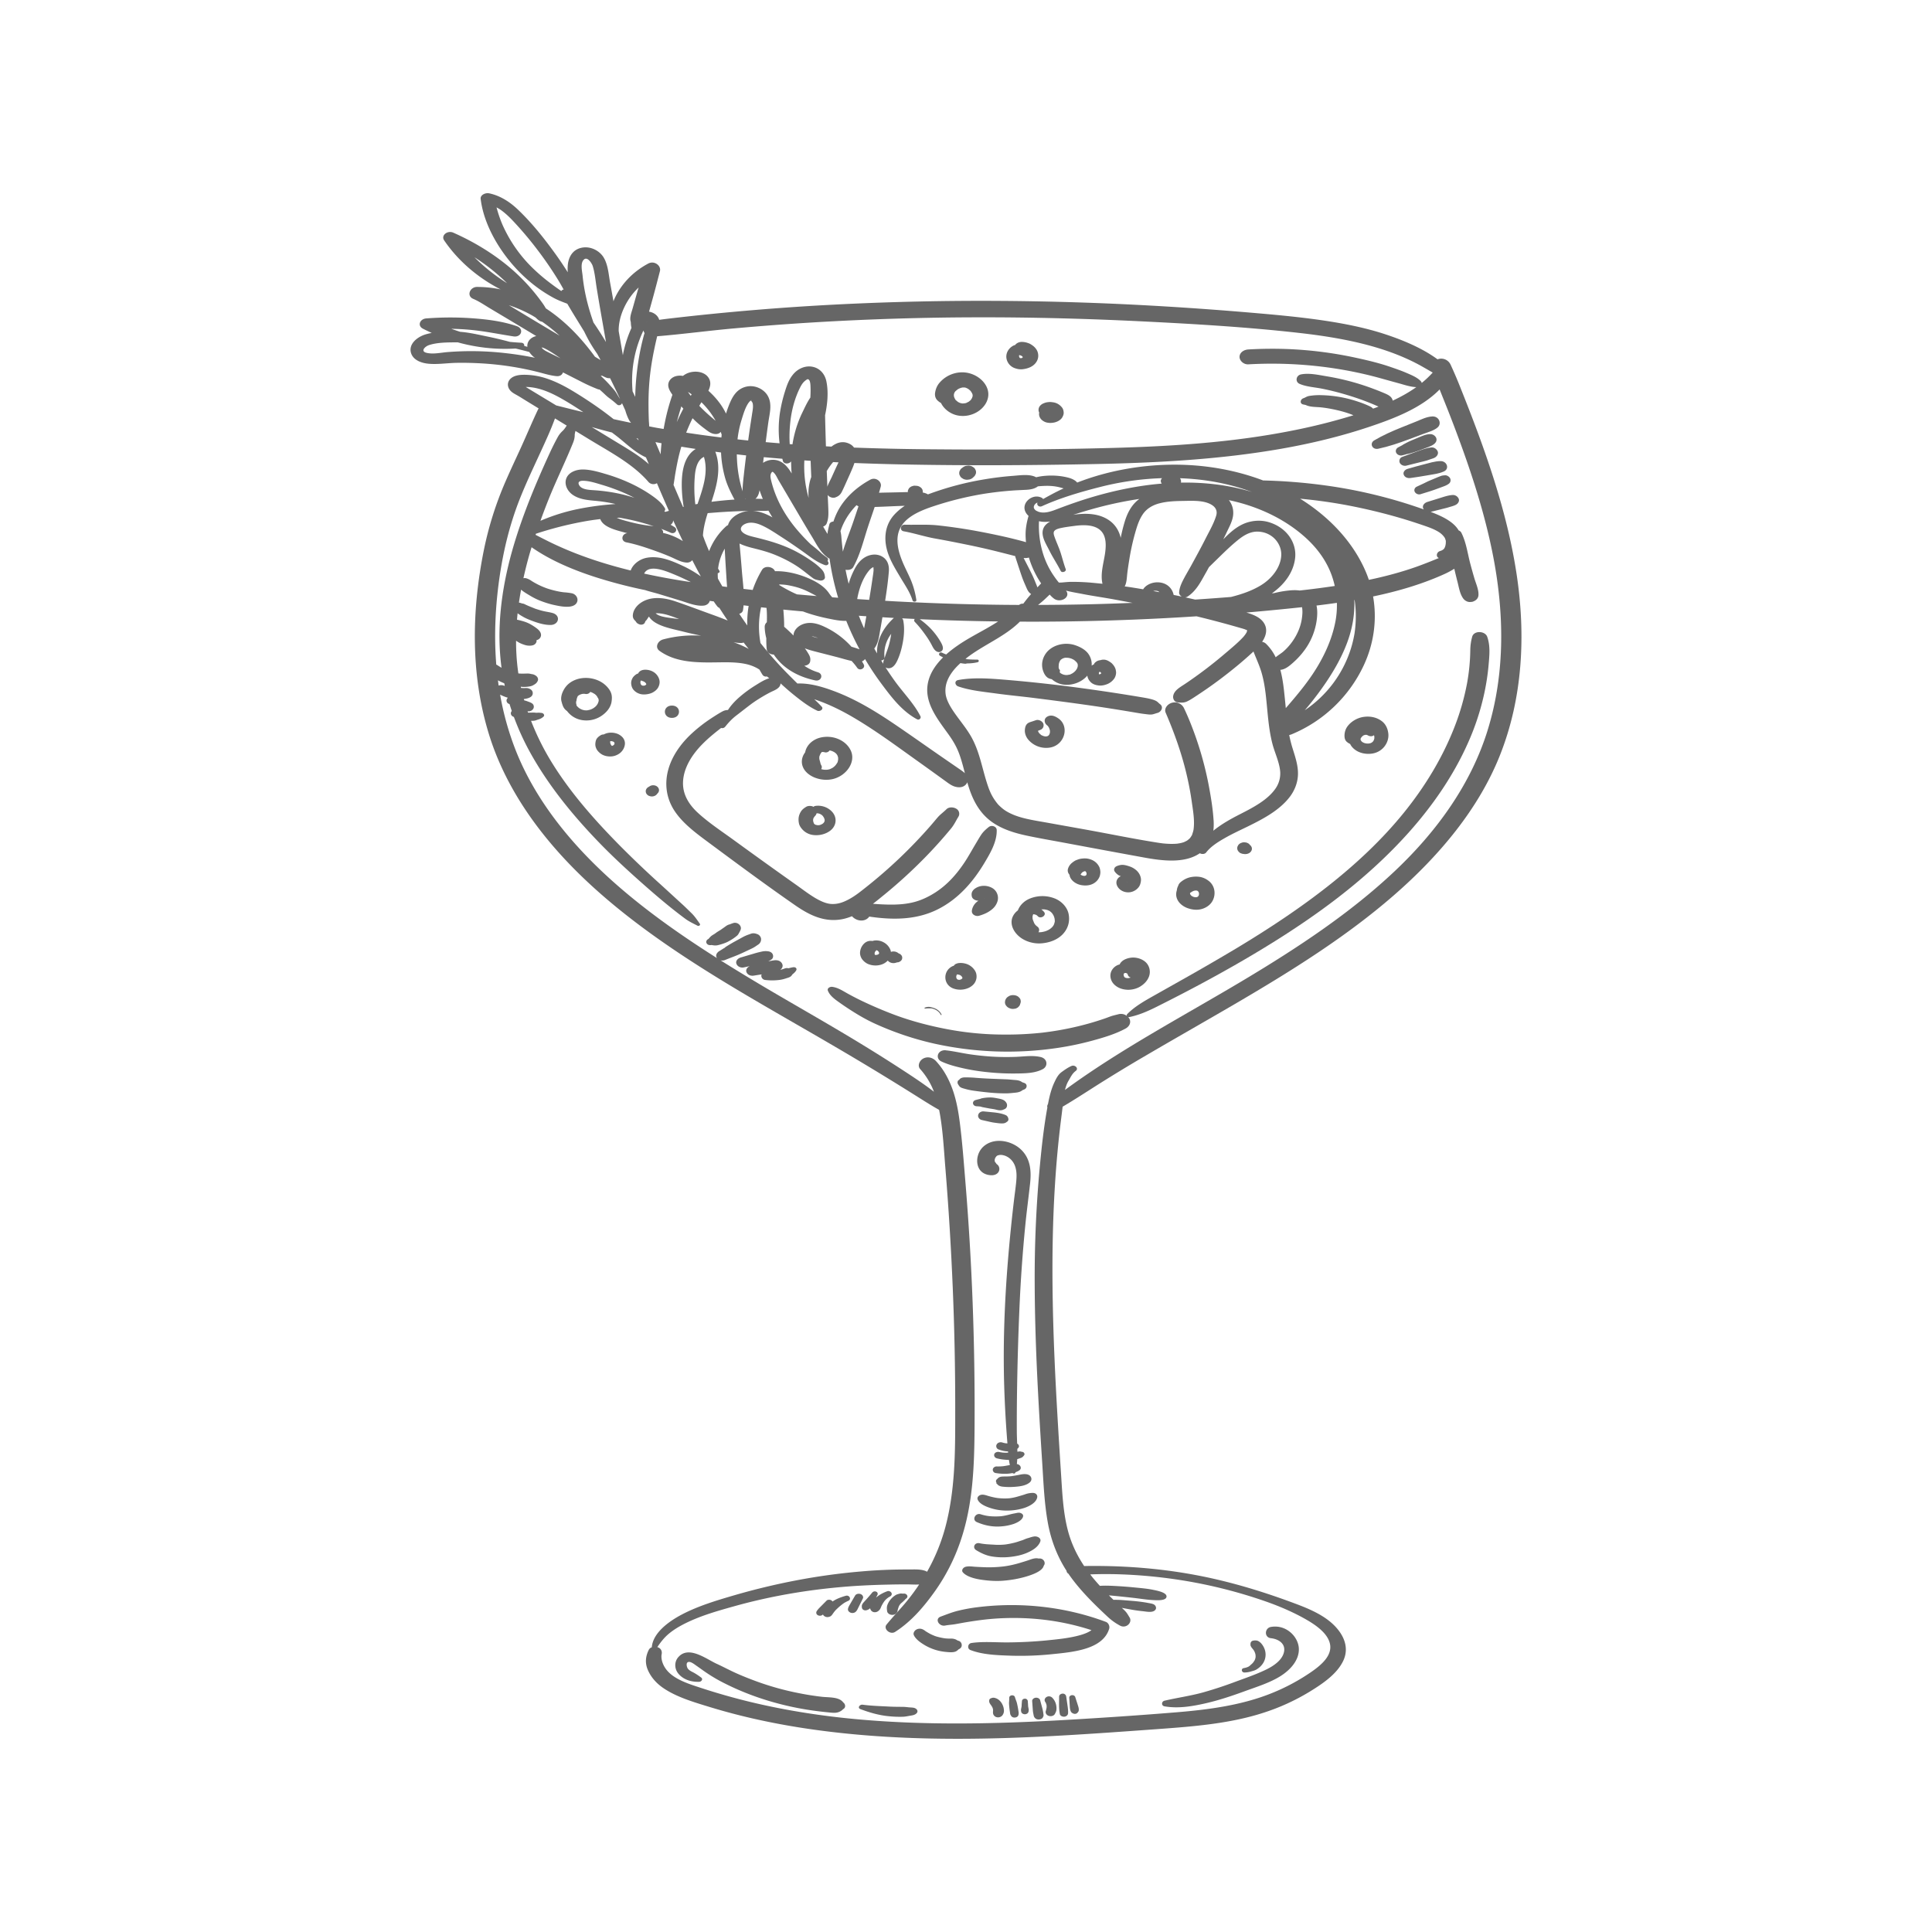 <?xml version="1.0" encoding="UTF-8"?>
<svg data-bbox="42.498 19.999 115.003 160" viewBox="0 0 200 200" height="200" width="200" xmlns="http://www.w3.org/2000/svg" data-type="color">
    <g>
        <path fill="#666666" d="M104.202 113.184c.299-.003.585-.041.881-.068s.559-.088.756-.257q.113-.043.222-.095c.27-.132.307-.521 0-.645-.08-.032-.163-.058-.245-.087-.196-.154-.439-.211-.733-.23s-.584-.059-.881-.071c-.545-.022-1.089-.039-1.634-.063a38 38 0 0 1-1.626-.099 11 11 0 0 0-.87-.038c-.138 0-.291-.007-.425.024a.7.7 0 0 0-.294.145q-.135.194-.097.089c-.156.108-.163.326-.071.464.08.121.13.243.303.33.117.059.266.095.395.132.279.08.557.142.847.184q.885.128 1.777.212c.56.051 1.133.079 1.696.073Z" data-color="1"/>
        <path fill="#666666" d="M101.419 114.541s.09.016.087.011c.058.019.114.041.175.054.215.045.433.082.649.125.22.043.446.065.666.112.11.023.218.057.328.075.135.022.273.03.408-.001.087-.02.165-.062.246-.093.29-.113.331-.443.204-.655-.117-.196-.286-.315-.538-.385a4 4 0 0 0-.329-.073c-.266-.051-.557-.108-.83-.103a4.3 4.3 0 0 0-.805.08.6.6 0 0 0-.179.056l-.026.009q-.054.015-.109.027a8 8 0 0 0-.367.094c-.42.119-.341.624.104.646q.158.006.314.023Z" data-color="1"/>
        <path fill="#666666" d="M102.67 116.174c.171.037.349.056.523.079.201.027.435.056.641.039a.64.64 0 0 0 .404-.166c.15-.075.186-.245.13-.381a.46.46 0 0 0-.259-.311c-.377-.164-.836-.239-1.254-.281q-.532-.053-1.065-.104a.6.6 0 0 0-.383.134.44.44 0 0 0-.149.262c-.035.22.126.442.388.501.341.076.681.155 1.023.229Z" data-color="1"/>
        <path fill="#666666" d="M99.27 169.871a2 2 0 0 0-.154-.051c-.189-.139-.439-.201-.709-.195q-.239.006-.476-.013l-.096-.008-.011-.002a7 7 0 0 1-.725-.148 4 4 0 0 1-.225-.065l-.091-.03c-.152-.064-.304-.124-.45-.198a6 6 0 0 1-.393-.224l-.117-.071-.006-.005a1.5 1.5 0 0 0-.296-.189.74.74 0 0 0-.696.041c-.182.119-.315.361-.225.555.156.338.49.62.824.843a5.2 5.2 0 0 0 2.258.868c.231.029.463.054.696.06.199.005.431-.009.601-.101a.9.9 0 0 0 .236-.186q.088-.042.174-.104c.272-.194.21-.652-.119-.779Z" data-color="1"/>
        <path fill="#666666" d="M101.066 166.393q-.934.12-1.842.339c-.652.156-1.23.393-1.848.62-.646.237-.17 1.045.462.924.343-.066.691-.082 1.035-.14.341-.058.679-.126 1.02-.183.68-.115 1.368-.217 2.055-.296a27 27 0 0 1 3.943-.148c2.42.083 4.837.501 7.097 1.243-.35.264-.863.435-1.274.546-1.079.291-2.241.401-3.362.516a45 45 0 0 1-3.869.205c-1.29.022-2.643-.121-3.916.063-.388.056-.469.586-.113.726 1.278.502 2.853.541 4.244.59a32 32 0 0 0 4.295-.166c2.169-.22 5.172-.499 5.827-2.617.077-.248-.044-.608-.348-.722-4.209-1.572-8.856-2.084-13.407-1.5Z" data-color="1"/>
        <path fill="#666666" d="M107.514 161.338c-.327-.083-.68.044-.992.155-.268.095-.542.174-.814.258-.612.188-1.243.34-1.89.413-.623.07-1.264.099-1.892.074-.321-.013-.643-.025-.963-.046-.324-.022-.691-.082-1.006.003-.259.07-.466.362-.278.577.413.471 1.317.679 1.977.77.757.104 1.516.155 2.28.085a11.7 11.7 0 0 0 2.195-.394c.579-.169 1.782-.547 1.916-1.151l.025-.037c.208-.285-.056-.743-.483-.709-.024.003-.049 0-.073.002Z" data-color="1"/>
        <path fill="#666666" d="M107.049 159.057c-.237.03-.462.125-.669.179-.16.042-.31.116-.461.176-.086.035-.084.03-.216.073-.235.077-.409.143-.704.218a9 9 0 0 1-.772.158q-.087.014-.174.025l-.023.003-.031.003a6.6 6.6 0 0 1-1.147.009c-.469-.025-.964-.041-1.437-.144-.534-.116-.777.466-.359.717.498.299.989.541 1.6.646a7 7 0 0 0 1.826.06c.637-.062 1.275-.19 1.849-.439.589-.255 1.144-.611 1.354-1.149.137-.35-.278-.583-.638-.538Z" data-color="1"/>
        <path fill="#666666" d="M106.149 154.678c-.146.055-.32.105-.543.171-.22.065-.436.13-.664.177a7 7 0 0 1-.379.066l-.033.004a5.6 5.6 0 0 1-.887.012 9 9 0 0 1-.329-.028l-.056-.007q-.096-.014-.19-.03a8 8 0 0 1-.667-.155c-.239-.064-.482-.171-.738-.16-.287.012-.56.246-.455.503.202.491.919.758 1.456.923a5.4 5.4 0 0 0 1.677.219 5.8 5.8 0 0 0 1.678-.266c.559-.184 1.24-.55 1.351-1.087.05-.244-.119-.463-.428-.474a2.3 2.3 0 0 0-.792.132Zm-1.628.419c-.025.003-.035.003 0 0" data-color="1"/>
        <path fill="#666666" d="M101.115 157.564c.774.343 1.635.52 2.51.449a5.2 5.2 0 0 0 1.309-.256c.395-.14.946-.423.981-.824.013-.151-.131-.263-.282-.312-.193-.063-.4.01-.592.043a6 6 0 0 0-.51.114 9 9 0 0 1-.514.12 6 6 0 0 1-.368.059l-.091.007a7 7 0 0 1-1.064-.006 4 4 0 0 1-.436-.062 5 5 0 0 1-.54-.139c-.557-.175-.926.576-.404.807Z" data-color="1"/>
        <path fill="#666666" d="M101.617 118.892c-.728.849-.69 2.577.845 2.758.352.042.696-.028.888-.304a.594.594 0 0 0-.123-.803l-.064-.049-.023-.035a3 3 0 0 0-.13-.173l-.022-.037-.015-.048-.004-.142v-.01q.007-.037.019-.072l.043-.12.002-.002c.021-.031.094-.125.089-.129l.061-.057.015-.016.01-.005c.011-.007.056-.029.08-.042l.017-.006c.164-.037.162-.043.284-.045.161-.002.39.049.575.137.458.216.76.596.909 1.012.198.55.176 1.115.12 1.682-.061.62-.151 1.239-.225 1.859a170 170 0 0 0-.417 3.896c-.497 5.179-.759 10.375-.589 15.57q.073 2.205.227 4.407.047.65.098 1.3-.077-.001-.154-.008-.211-.029-.41-.095a.55.55 0 0 0-.363.04.44.44 0 0 0-.193.19.364.364 0 0 0 .193.496c.316.123.643.195.991.207l.003.041.008.089c-.126.004-.251.012-.377.005q-.077-.004-.153-.011l-.063-.006-.021-.003a5 5 0 0 1-.323-.055c-.207-.042-.451.055-.501.24-.05.186.066.366.285.422.398.103.819.155 1.236.156a7 7 0 0 0 .097.536l-.42.075a5 5 0 0 1-.239.038l-.049.006-.012.001-.113.01q-.264.02-.529.013c-.206-.005-.38.137-.406.302a.35.35 0 0 0 .296.382c.39.063.788.092 1.185.073a4 4 0 0 0 .56-.073c.09.079.268.077.301-.052l.007-.034c.153-.053.299-.117.416-.206.283-.214.073-.606-.274-.637a9 9 0 0 0 .04-.514q.057-.014.111-.032c-.075.028.079-.028.094-.033.074-.024.152-.046.221-.077.147-.067.204-.155.284-.255.101-.125 0-.317-.169-.35a1 1 0 0 0-.106-.015.5.5 0 0 0-.176-.036l-.109.012-.136.023-.006-.296q.064-.057.119-.126c.109-.134.03-.34-.135-.416-.016-.426-.035-.85-.037-1.269-.007-1.407.004-2.814.024-4.221q.064-4.284.25-8.567.184-4.282.605-8.551c.141-1.43.333-2.856.491-4.284.139-1.258.09-2.611-.979-3.592-1.082-.992-3.017-1.263-4.038-.072Zm1.355 1.156c.003-.042.026-.1 0 0" data-color="1"/>
        <path fill="#666666" d="M87.292 176.237c-.431-.593-1.458-.502-2.217-.587a28 28 0 0 1-2.307-.362 29 29 0 0 1-4.359-1.198c-.719-.263-1.43-.54-2.123-.847-.712-.315-1.386-.685-2.092-1.006-1.077-.489-2.923-1.949-3.999-.663-.412.492-.371 1.2.033 1.685.502.603 1.3.87 2.149.841.245-.008.422-.282.214-.436a7 7 0 0 0-.696-.467c-.248-.142-.522-.241-.69-.463-.117-.155-.25-.693.127-.694.251-.001.589.277.771.402.277.19.545.388.82.579.562.39 1.132.742 1.75 1.066 2.4 1.256 5.051 2.164 7.801 2.706q1.112.219 2.242.357.624.078 1.25.136c.252.023.493.045.741-.018a1.3 1.3 0 0 0 .3-.122l.164-.107.098-.102c.309-.144.267-.526.023-.7" data-color="1"/>
        <path fill="#666666" d="M94.202 176.752c-.239-.017-.462-.055-.705-.058-.471-.006-.94-.003-1.411-.028-.932-.049-1.866-.072-2.79-.196-.3-.04-.564.332-.229.457.936.352 1.895.634 2.918.734a11 11 0 0 0 1.511.055c.261-.012.491-.069.743-.108.275-.043.529-.09.686-.3.09-.12.053-.281-.058-.381-.182-.163-.419-.158-.665-.176Z" data-color="1"/>
        <path fill="#666666" d="M120.556 176.641c1.404.243 2.842.003 4.205-.306 1.408-.319 2.754-.772 4.09-1.26 1.249-.456 2.601-.872 3.7-1.562 1.068-.67 1.961-1.695 1.904-2.87-.061-1.233-1.33-2.502-2.894-2.222-.657.118-.709 1.083 0 1.164.845.096 1.493.584 1.372 1.352-.135.853-.999 1.471-1.826 1.878-1.008.496-2.113.872-3.181 1.267a42 42 0 0 1-3.395 1.119c-1.304.36-2.656.546-3.976.853-.329.077-.359.524 0 .587Z" data-color="1"/>
        <path fill="#666666" d="M128.822 173.137a2.5 2.5 0 0 0 .645-.095c.209-.062.431-.11.614-.223.391-.241.676-.559.826-.95a1.65 1.65 0 0 0-.005-1.179 1.9 1.9 0 0 0-.316-.537c-.11-.127-.278-.274-.462-.318a1 1 0 0 0-.41.008.32.32 0 0 0-.261.289c-.004.084-.015.152.012.238a.9.9 0 0 0 .159.258c.048.061.102.119.147.183q.03.043.057.088l.035.069q.038.088.068.177.016.049.028.097c.002.009.009.062.012.074.005.062.011.124.008.186q0 .036-.006.071l-.014.076q-.026.097-.064.189l-.009.026-.016.023q-.031.053-.066.104a1.2 1.2 0 0 1-.265.299c-.106.089-.189.191-.32.253a1.8 1.8 0 0 1-.469.14c-.304.051-.233.459.073.453Z" data-color="1"/>
        <path fill="#666666" d="M103.432 176.002a1 1 0 0 0-.375-.212q-.046-.016-.094-.028a.53.53 0 0 0-.355.037c-.131.026-.218.148-.205.26-.024.162.077.313.179.449q.084.114.149.237.04.092.062.188c.007.064.013.128.007.192-.009.102-.016.244.027.338a.5.5 0 0 0 .359.302.6.6 0 0 0 .5-.111.5.5 0 0 0 .13-.157.74.74 0 0 0 .106-.494 1.4 1.4 0 0 0-.127-.499 1.4 1.4 0 0 0-.363-.502" data-color="1"/>
        <path fill="#666666" d="M105.417 177.051a8 8 0 0 0-.092-.51c-.031-.148-.059-.293-.115-.436a7 7 0 0 1-.149-.428c-.088-.274-.578-.216-.583.067-.003.15-.006.298-.019.447s.003.297.016.447a8 8 0 0 0 .082.653c.008.056.008.115.027.169.02.059.061.121.096.176.162.258.662.2.742-.082a.7.7 0 0 0 .026-.297z" data-color="1"/>
        <path fill="#666666" d="m106.439 176.681-.01-.052v-.012c-.004-.172-.022-.344-.032-.515a.286.286 0 0 0-.303-.255c-.171.006-.294.112-.303.255-.011.171-.033.344-.032.515v.01l-.01.054-.023.118c-.012.062-.03.126-.033.188-.003.047.005.098.011.144.012.09.035.165.114.232.067.057.178.1.275.096a.44.44 0 0 0 .275-.096.35.35 0 0 0 .114-.232q.01-.067.012-.134c0-.061-.02-.128-.031-.189z" data-color="1"/>
        <path fill="#666666" d="M107.989 177.257a4 4 0 0 0-.106-.484l-.21-.773c-.047-.171-.263-.275-.46-.253-.195.022-.376.171-.363.347l.057.79c.012.16.023.316.055.475l.039.193q.007.044.018.089a.5.5 0 0 0 .157.238c.19.189.651.151.773-.084.045-.086.086-.156.079-.254q-.005-.053-.014-.104l-.025-.179Z" data-color="1"/>
        <path fill="#666666" d="M108.974 175.796a.49.49 0 0 0-.613-.136c-.206.112-.285.333-.161.517q.031.048.058.098.054.122.081.251.014.136 0 .272c-.017.08-.036.159-.047.24l.019-.118a1.3 1.3 0 0 1-.049.199c-.069.205.065.422.293.504.216.077.522.017.633-.175q.069-.119.121-.244a.9.9 0 0 0 .056-.266 1.6 1.6 0 0 0-.034-.437 1.5 1.5 0 0 0-.355-.706Z" data-color="1"/>
        <path fill="#666666" d="M110.374 175.633a.35.35 0 0 0-.367-.309c-.199.007-.367.136-.367.309 0 .604-.043 1.218.077 1.815.036.178.281.283.475.261.217-.025.366-.175.375-.358.015-.29-.025-.572-.067-.859z" data-color="1"/>
        <path fill="#666666" d="M111.544 176.408q-.12-.367-.237-.735c-.041-.128-.193-.207-.345-.19-.147.017-.281.128-.273.26q.026.378.046.757c.006.124.011.248.029.371a1 1 0 0 0 .07.261.42.42 0 0 0 .197.216l.073.035c.12.058.299.047.395-.043.099-.093.166-.175.177-.304a.9.9 0 0 0-.024-.266c-.027-.123-.07-.242-.11-.362Z" data-color="1"/>
        <path fill="#666666" d="M103.222 153.623a.56.56 0 0 0 .215.181 1 1 0 0 0 .32.091 6.5 6.5 0 0 0 1.147.029c.577-.036 1.277-.102 1.699-.469.167-.145.216-.359.122-.545-.098-.196-.299-.285-.541-.307-.284-.025-.541.046-.815.097q-.333.063-.669.113l-.05.005-.152.012a7 7 0 0 1-.355.015c-.159.003-.314-.007-.471.017a.64.64 0 0 0-.442.248c-.144.096-.166.262-.064.389q-.077.025.054.123Z" data-color="1"/>
        <path fill="#666666" d="M91.859 166.158c-.08.221-.053.454-.014.679.018.102.147.229.252.276a.66.66 0 0 0 .349.055c.279-.032.457-.221.475-.453l.002-.02c.018-.077.044-.152.066-.229a2 2 0 0 1 .08-.216q.068-.12.159-.228c.069-.066.144-.126.218-.189.041-.035.074-.076.114-.112.07-.063.135-.12.178-.192l.024-.013c.125-.071.21-.204.161-.332a.35.35 0 0 0-.337-.216q-.08 0-.163.006a.7.7 0 0 0-.284 0q-.065.015-.128.033c-.075.022-.169.048-.233.081-.072.038-.139.086-.204.132-.17.12-.313.27-.435.425a1.9 1.9 0 0 0-.281.514Zm1.831-.603-.002.003-.007.004.009-.008Z" data-color="1"/>
        <path fill="#666666" d="M89.222 166.401c.024.245.289.37.552.267a.74.74 0 0 0 .302-.183q.01.06.038.121a.47.47 0 0 0 .331.279.56.56 0 0 0 .461-.103.76.76 0 0 0 .272-.356q.04-.095.082-.189c.103-.199.216-.396.366-.573l.015-.017c.021-.018.04-.043.058-.061q.072-.07.152-.131c.051-.04.105-.085.164-.118-.086.048.017-.01.033-.019q.045-.027.091-.051c.149-.082.216-.233.145-.374-.062-.123-.255-.231-.419-.173-.425.149-.82.364-1.149.638l-.034.032c.047-.087.091-.175.14-.261.068-.123.046-.286-.111-.356a.35.35 0 0 0-.422.093q-.286.346-.588.682-.153.167-.304.336a1 1 0 0 0-.12.168c-.072.117-.067.224-.055.348Z" data-color="1"/>
        <path fill="#666666" d="M89.334 165.454c.039-.079.009-.217-.045-.287a.45.45 0 0 0-.212-.153c-.19-.068-.455-.014-.553.153l-.369.631-.181.31c-.093.159-.179.305-.195.485-.013.152.126.298.282.354.168.06.371.031.502-.08.148-.125.212-.287.291-.446l.158-.318.321-.648Z" data-color="1"/>
        <path fill="#666666" d="M87.567 165.191a7 7 0 0 0-.739.251 3.6 3.6 0 0 0-.648.347.33.33 0 0 0-.108-.117c-.14-.091-.382-.099-.505.025l-.521.526-.253.255a2 2 0 0 0-.169.198c-.066.086-.128.168-.125.276.006.212.231.342.469.301a.46.46 0 0 0 .226-.122c.04.109.154.196.273.238.157.056.288.034.439-.021.164-.059.258-.222.345-.347q.086-.121.182-.237l.047-.054.003-.004.098-.1q.116-.111.236-.22a6 6 0 0 1 .482-.387l.072-.051.043-.028.031-.017.08-.044a4 4 0 0 1 .303-.148c.337-.149.106-.618-.26-.52Z" data-color="1"/>
        <path fill="#666666" d="M157 59.45c-1.001-6.63-3.301-13.036-5.83-19.351a44 44 0 0 0-1.006-2.351 1.07 1.07 0 0 0-1.232-.589c-.041.009-.078.025-.117.039-1.52-1.115-3.419-1.925-5.261-2.544-2.153-.723-4.437-1.17-6.716-1.502-2.481-.361-4.988-.584-7.491-.797a357 357 0 0 0-8.527-.622c-5.7-.347-11.412-.544-17.127-.583a296 296 0 0 0-17.102.372c-5.744.294-11.47.774-17.17 1.437q-.593.069-1.182.15a1 1 0 0 0-.118-.267c-.187-.302-.54-.518-.932-.577l.371-1.335c.265-.952.508-1.906.756-2.861.146-.563-.572-1.127-1.212-.785-1.549.827-2.703 2.034-3.405 3.456a6 6 0 0 0-.194.446q-.171-.96-.347-1.921c-.155-.839-.2-1.784-.638-2.561-.418-.74-1.416-1.291-2.404-1.037-.895.23-1.251 1.001-1.333 1.718a4.4 4.4 0 0 0-.008.801 38 38 0 0 0-1.208-1.8c-1.181-1.645-2.482-3.298-4.003-4.736-.773-.731-1.77-1.396-2.92-1.635-.403-.084-.933.172-.886.569.213 1.799 1.021 3.616 2.067 5.184 1.042 1.562 2.42 3.036 4.059 4.185q.69.485 1.447.893c.442.237.919.416 1.396.596.563.969 1.165 1.92 1.751 2.881q.185.385.388.765c.285.534.614 1.045.961 1.548q.178.32.352.641l-.293-.172-.296-.177c-1.367-1.873-3.032-3.664-5.086-5.006a6 6 0 0 0-.393-.61 20.2 20.2 0 0 0-3.322-3.604c-1.715-1.45-3.713-2.669-5.862-3.622-.603-.267-1.303.277-.948.799 1.417 2.078 3.429 3.833 5.84 5.072a12 12 0 0 0-2.436-.254c-.745.002-1.115.932-.397 1.234.615.259 1.166.644 1.726.978l1.701 1.015q1.553.927 3.1 1.859c-.322.074-.607.238-.78.512a.92.92 0 0 0-.139.604l-.333-.1c.038-.147-.056-.312-.302-.325a27 27 0 0 1-1.174-.088 40 40 0 0 0-2.291-.547c-.94-.191-1.893-.424-2.859-.496a22 22 0 0 1-.917-.313c.659.014 1.318.047 1.977.109 1.502.141 2.972.449 4.456.678.838.129 1.118-.794.347-1.06-1.482-.511-3.075-.707-4.663-.82a32 32 0 0 0-4.715.021c-.648.049-.943.748-.341 1.061q.451.232.917.44a6 6 0 0 0-.657.156c-.926.288-1.778 1.051-1.481 1.947.237.714 1.053 1.025 1.86 1.091.948.077 1.932-.084 2.883-.098 1.059-.016 2.12.02 3.175.099a31.4 31.4 0 0 1 5.214.852c.639.161 1.259.365 1.924.427.364.034.587-.151.667-.387l1.448.737c.425.216.846.438 1.285.633q.295.134.598.257c.114.045.234.106.355.134a1 1 0 0 0 .107.015l.269.243c.235.209.452.44.709.627.294.214.564.434.829.674.185.167.465.039.506-.144q.172.374.341.75.06.208.132.409c.074.202.164.414.266.607.047.089.106.163.17.233l.019.042q-.9-.185-1.795-.38-.538-.424-1.093-.834a43 43 0 0 0-2.853-1.905c-.983-.607-2.008-1.163-3.155-1.522a7.3 7.3 0 0 0-1.8-.321c-.558-.028-1.239-.016-1.676.32-.502.386-.465.993-.02 1.399.197.18.453.302.69.44.305.177.6.368.9.551l1.246.762q-.031.049-.058.101c-.643 1.357-1.216 2.737-1.841 4.101-.503 1.098-1.019 2.191-1.5 3.296a35.4 35.4 0 0 0-2.274 7.182c-1.261 6.281-1.383 12.826.522 19.026 1.754 5.709 5.408 10.772 10.04 15.149 4.646 4.39 10.169 8.039 15.846 11.43 3.122 1.864 6.3 3.659 9.444 5.495a302 302 0 0 1 9.166 5.554c.697.441 1.386.874 2.111 1.279q.042.199.078.401c.32 1.814.42 3.755.572 5.617q.508 6.23.766 12.47.256 6.179.253 12.361c-.002 3.92.052 7.908-.874 11.769a19.7 19.7 0 0 1-2.041 5.199 1 1 0 0 0-.195-.097c-.537-.19-1.163-.138-1.738-.14a53 53 0 0 0-4.979.212c-2.23.192-4.447.499-6.634.917a70 70 0 0 0-6.388 1.535c-1.852.538-3.745 1.108-5.417 1.981-1.403.732-3.033 1.926-3.144 3.412a.52.52 0 0 0-.299.239c-.372.726-.42 1.436-.077 2.182.312.678.82 1.268 1.481 1.736 1.387.981 3.219 1.512 4.899 2.027 3.502 1.072 7.131 1.831 10.804 2.343 7.738 1.081 15.602 1.097 23.414.721 4.041-.194 8.074-.487 12.107-.779 3.72-.27 7.521-.561 11.032-1.707a22.3 22.3 0 0 0 4.726-2.159c1.373-.842 2.829-1.829 3.484-3.192.624-1.3.131-2.595-.884-3.635-.994-1.019-2.42-1.671-3.824-2.203-3.304-1.251-6.71-2.308-10.244-2.994-3.529-.685-7.148-1.002-10.767-1.001-.363 0-.729 0-1.093.011-.769-1.152-1.343-2.37-1.687-3.685-.477-1.826-.57-3.702-.689-5.564-.13-2.022-.259-4.043-.376-6.066-.468-8.036-.776-16.103-.272-24.143.142-2.262.347-4.523.632-6.776q.084-.66.163-1.32c1.303-.764 2.557-1.592 3.827-2.394a163 163 0 0 1 4.61-2.797c3.115-1.827 6.265-3.611 9.384-5.433 5.811-3.395 11.527-6.961 16.46-11.254 4.74-4.124 8.775-8.96 10.963-14.437 2.404-6.017 2.698-12.54 1.752-18.8ZM75.932 34.001q4.24-.383 8.493-.639a290 290 0 0 1 16.937-.513c5.631-.008 11.262.143 16.883.42 5.416.267 10.861.587 16.24 1.195 4.428.5 9.022 1.368 12.779 3.501q.526.3 1.049.603-.528.581-1.136 1.074a.4.4 0 0 0-.099-.183c-.371-.397-.95-.627-1.472-.853-.538-.233-1.102-.426-1.661-.619-1.118-.386-2.296-.671-3.465-.925a41 41 0 0 0-7.145-.927 42 42 0 0 0-4.103.041c-.493.028-.914.334-.914.77 0 .396.419.798.914.77 4.645-.26 9.346.226 13.765 1.464q.923.258 1.849.511c.567.155 1.165.364 1.769.384-.75.535-1.572.994-2.443 1.399-.084-.438-.488-.614-.945-.807q-.537-.226-1.087-.43a25.4 25.4 0 0 0-4.845-1.29c-.819-.137-1.786-.354-2.614-.189-.519.103-.633.767-.152.978.702.307 1.58.35 2.344.504q1.168.236 2.303.568c.706.207 1.407.434 2.089.691q.547.207 1.083.436c.12.052.238.107.356.156l-.253.1-.31.111a1 1 0 0 0-.213-.175c-.127-.071-.268-.131-.403-.191a11 11 0 0 0-.944-.357 12.7 12.7 0 0 0-3.749-.67 6.5 6.5 0 0 0-.995.036c-.147.019-.3.034-.44.075-.171.05-.295.149-.462.203-.336.108-.425.58 0 .653q.129.022.248.055c.455.223 1.084.187 1.592.242.54.059 1.082.158 1.607.278.523.119 1.041.267 1.534.457l.191.08a62 62 0 0 1-6.311 1.584c-6.09 1.216-12.353 1.626-18.593 1.796-6.35.173-12.718.198-19.071.14a269 269 0 0 1-7.724-.174 1.2 1.2 0 0 0-.455-.383c-.717-.359-1.355-.124-1.881.282l-.573-.03a431 431 0 0 1-.088-3.216c.247-1.156.369-2.389.134-3.52-.13-.627-.542-1.254-1.295-1.466-.769-.217-1.544.113-2.025.62-.519.546-.752 1.217-.959 1.884a15 15 0 0 0-.523 2.202 11.7 11.7 0 0 0-.041 3.182q-.719-.056-1.438-.119c.089-.683.177-1.367.274-2.049.126-.889.422-1.875-.048-2.725-.411-.742-1.417-1.226-2.371-.934-.942.288-1.343 1.104-1.641 1.843a11 11 0 0 0-.319.911c-.423-.877-1.057-1.676-1.827-2.365.22-.462.308-.943-.018-1.395-.477-.661-1.583-.73-2.311-.341q-.165.089-.303.2a1.7 1.7 0 0 0-.716.021c-.367.092-.656.342-.762.651-.12.353.013.689.204 1.004q.087.14.182.28l-.008.023a21 21 0 0 0-.742 2.684q-.086.414-.16.83c-.276-.048-.554-.092-.83-.142-.223-.041-.444-.087-.667-.129.003-.201-.025-.409-.034-.615a44 44 0 0 1-.033-1.451q-.014-1.332.1-2.659c.133-1.553.433-3.08.796-4.602 2.638-.218 5.266-.572 7.903-.81Zm16.075 23.5c.312.805.778 1.559 1.228 2.314.461.772.974 1.507 1.236 2.35.055.176.416.147.389-.044a8.5 8.5 0 0 0-.548-2.03c-.275-.66-.621-1.296-.892-1.957-.5-1.217-.857-2.69.007-3.851.724-.972 2.083-1.509 3.308-1.91a34 34 0 0 1 5.114-1.253 35 35 0 0 1 2.853-.331c.507-.039 1.014-.056 1.521-.083.457-.025.894-.103 1.215-.359q.38-.038.761-.049c.363-.009.728.007 1.084.064.285.045.553.12.823.197a23 23 0 0 0-1.157.571q-.488.262-.97.532a.27.27 0 0 0-.119-.121c-.743-.404-1.622.133-1.78.789-.099.413.082.787.395 1.077-.198.686-.323 1.359-.305 2.077q.01.324.04.645c-.195-.063-.403-.116-.611-.171a43 43 0 0 0-1.639-.402 77 77 0 0 0-3.392-.679 57 57 0 0 0-3.375-.479c-1.18-.135-2.343-.051-3.528-.082-.459-.012-.571.602-.11.684 1.108.198 2.159.556 3.268.752 1.088.192 2.172.408 3.253.628q1.624.33 3.228.731a279 279 0 0 1 1.799.458.2.2 0 0 0 .007.09c.231.696.451 1.392.694 2.086.117.335.265.662.407.99.118.275.245.588.531.758a13 13 0 0 0-.5.597q-.159.203-.315.407a.57.57 0 0 0-.353.071q-.04.026-.08.055a262 262 0 0 1-12.729-.365q-.568-.031-1.135-.065c.158-1.009.302-2.024.383-3.037.046-.583-.099-1.21-.716-1.553-.602-.335-1.325-.205-1.863.154-.563.376-.855.91-1.119 1.458q-.285.595-.46 1.219a27 27 0 0 1-.325-1.455c.307.061.653-.013.798-.274.727-1.306 1.066-2.776 1.521-4.164.225-.686.467-1.372.697-2.06.754-.021 1.508-.06 2.261-.091l.857-.031a5.8 5.8 0 0 0-1.117.953c-1.072 1.211-1.078 2.801-.54 4.188Zm56.92-2.435a2 2 0 0 1 .638.615l.017.039q.036.088.063.177c.037.116.025.093.025.261 0 .159-.042.398-.135.572-.083.155-.265.257-.464.315-.352.103-.467.584-.119.722-.786.323-1.575.641-2.378.925-1.368.483-2.787.87-4.219 1.194q-.326.072-.652.14a12 12 0 0 0-.277-.742c-1.288-3.085-3.733-5.724-6.837-7.659 1.92.177 3.825.457 5.706.843 1.58.325 3.147.712 4.684 1.162.779.228 1.549.478 2.314.738.544.185 1.141.39 1.635.698Zm-8.697 7.054.027.191q.04.303.062.606a12 12 0 0 1-.08 2.52l-.018.13-.007.04q-.049.28-.11.559-.123.557-.3 1.104a12 12 0 0 1-4.736 6.255 32 32 0 0 0 1.775-2.271c1.073-1.502 2.01-3.094 2.63-4.771.527-1.426.783-2.904.724-4.363l.031-.005.001.007Zm-14.604 22.75c-.073-1.13-.256-2.261-.462-3.378a35 35 0 0 0-1.913-6.609 27 27 0 0 0-.677-1.558 1.06 1.06 0 0 0-1.217-.583c-.485.112-.874.6-.691 1.026.862 2.008 1.597 4.044 2.107 6.138.246 1.008.448 2.024.592 3.046.135.958.327 1.978.189 2.943l-.002.008q-.014.07-.032.14c-.027.108-.066.213-.099.319-.039.126.008.023-.061.138-.065.11-.137.224-.227.32.06-.064-.098.081-.121.1a2 2 0 0 1-.127.097l-.016.009c-.083.047-.169.087-.256.129q-.038.017-.079.033c-.019.004-.112.035-.133.041a4 4 0 0 1-.292.068c-.035.007-.213.032-.231.038q-.347.03-.695.023a9 9 0 0 1-.83-.053l-.039-.005a16 16 0 0 1-.432-.062c-2.55-.399-5.079-.927-7.616-1.382l-3.921-.703c-1.077-.193-2.27-.365-3.243-.734-.451-.171-.89-.386-1.243-.659a5 5 0 0 1-.453-.4.4.4 0 0 0-.051-.046 6 6 0 0 1-.262-.329c-.486-.657-.706-1.23-.956-2.023-.504-1.602-.766-3.254-1.635-4.759-.46-.796-1.067-1.522-1.605-2.281-.484-.683-.949-1.436-1.016-2.159-.075-.819.2-1.54.734-2.25.234-.311.512-.597.81-.869.09.014.179.032.269.043.089.011.18.026.27.021.058-.003.098-.023.152-.035-.057.013.019.004.038.004.35-.003.717-.041 1.052-.126.174-.044.144-.269-.043-.27a11 11 0 0 1-1.069-.039 1 1 0 0 0-.146-.04q.362-.287.744-.548c1.627-1.11 3.522-1.93 4.884-3.301q2.666.013 5.332-.029 6.487-.102 12.957-.524 2.27.548 4.504 1.196c.21.061.424.117.554.174.084.037.158.059.189.089l-.008.05c.021-.149-.042.131-.043.133a2.8 2.8 0 0 1-.348.488c-.544.597-1.319 1.233-1.988 1.802a45 45 0 0 1-4.024 3.049c-.512.346-1.139.665-1.25 1.249-.05.261.077.633.456.676.339.039.636.059.951-.082.275-.123.531-.291.777-.45q.713-.463 1.407-.946a46 46 0 0 0 2.625-1.977 38 38 0 0 0 2.093-1.808c.28.736.624 1.452.841 2.206.219.761.338 1.494.428 2.261.198 1.691.258 3.401.686 5.067.231.899.662 1.778.787 2.694a2.73 2.73 0 0 1-.444 1.934c-.835 1.228-2.381 2.012-3.8 2.737-.872.446-1.723.931-2.477 1.512q-.09.071-.175.144a6 6 0 0 0 .023-1.129ZM82.544 70.755a98 98 0 0 1-1.067-1.067 39 39 0 0 1-2.751-3.121 9.4 9.4 0 0 1 .059-3.7l.565.061c.008.118.021.237.028.354.02.377.017.755.005 1.133a.61.61 0 0 0-.221.475c.005.4.065.795.166 1.182-.004.371.004.742.04 1.111.037.376.387.582.732.573q.266.392.6.749c.937.994 2.24 1.622 3.685 1.929.653.139.901-.659.275-.842a5 5 0 0 1-1.395-.673c.29-.033.555-.17.603-.453.06-.349-.035-.555-.219-.854a7 7 0 0 0-.31-.471l-.021-.026c.39.154.817.265 1.184.359q1.031.263 2.061.528c.528.136 1.056.304 1.594.418.207.224.404.455.576.707.261.381.883.047.684-.337-.058-.112-.124-.219-.186-.328a.66.66 0 0 0 .315-.239 29 29 0 0 0 1.707 2.569c.987 1.32 2.079 2.802 3.664 3.661.25.136.461-.121.366-.309-.646-1.28-1.741-2.387-2.601-3.569a31 31 0 0 1-1.013-1.488.6.6 0 0 0 .324.091c.577.001.87-.716 1.025-1.097a7.5 7.5 0 0 0 .367-1.215c.191-.855.287-1.798.113-2.66a.37.37 0 0 0-.12-.198q.658.034 1.318.065c-.076.085-.093.208.016.319.452.463.84.977 1.201 1.495q.272.392.496.805c.145.265.329.726.703.801a.41.41 0 0 0 .414-.142c.235-.292-.081-.789-.243-1.06a7 7 0 0 0-.585-.819c-.419-.52-.924-.965-1.486-1.372q4.052.179 8.109.232l-.122.081c-.889.573-1.847 1.064-2.769 1.597-.861.497-1.737 1.074-2.483 1.741-.143-.058-.287-.113-.424-.182-.242-.122-.44.181-.217.313q.156.09.319.172c-.712.704-1.269 1.502-1.512 2.41-.544 2.037.756 3.743 1.962 5.402.578.794.966 1.443 1.267 2.298.218.618.379 1.249.542 1.879-.154-.15-.345-.279-.528-.405l-.964-.663q-.908-.624-1.811-1.252c-1.161-.808-2.317-1.622-3.486-2.421-2.124-1.453-4.324-2.864-6.846-3.792-1.164-.428-2.431-.802-3.707-.753Zm-30.367.226a.8.8 0 0 0-.558-.01c-.027-.181-.047-.364-.07-.545q.307.174.649.305l.058.275h-.003c-.025-.008-.211-.073-.075-.023ZM63.343 44.77c.219.168.442.331.657.503.891.712 1.746 1.555 2.831 2.057q.017.007.035.01l.303.713a10 10 0 0 0-.899-.721c-.84-.608-1.755-1.141-2.651-1.687q-1.181-.72-2.363-1.437 1.037.298 2.088.563Zm3.621-11.429q-.015.007-.009 0 .01-.009.009 0m-.002.006v.004l-.006.02q-.002 0 .006-.024m-1.524 6.343a12.06 12.06 0 0 1 1.173-5.483.8.8 0 0 0 .113.274q-.039.118-.072.234c-.43 1.583-.691 3.2-.819 4.82a28 28 0 0 0-.075 1.55l-.271-.567a12 12 0 0 1-.048-.827Zm12.165 1.869c.024-.014.113-.086.037-.044l.049-.033.017-.011.005.013c.004.015.053.027.094.067a.5.5 0 0 1 .117.223c.066.334-.005.686-.058 1.02l-.19 1.24q-.115.782-.223 1.565l-.306-.029-.797-.089c.076-.679.213-1.353.42-2.022.184-.594.382-1.278.726-1.767-.012.017.079-.093.109-.132Zm.116-.098c.157-.103.043.038.022.017-.011-.011-.016-.013-.022-.017m4.089 2.267c.131-1.232.45-2.483 1.024-3.624.094-.188.209-.38.357-.542.113-.123.354-.309.434-.314-.027.002.039.017.089.035-.003.009.064.074.085.111.058.107.089.305.099.469.026.434.017.868-.01 1.302l-.026.032c-.32.475-.566 1.025-.812 1.531q-.348.72-.588 1.47a12 12 0 0 0-.423 1.798l-.284-.02c-.048-.75-.023-1.505.056-2.247Zm9.623 24.989q-.106-.173-.21-.348c.184-.015.361-.12.342-.299a3.44 3.44 0 0 1 .693-2.451l-.001.015a9 9 0 0 1-.232 1.126c-.112.423-.288.827-.414 1.246-.065.214-.187.456-.181.679q.001.017.005.033Zm1.081-4.729c-1.1 1.013-1.773 2.297-1.721 3.658q-.145-.254-.287-.511l.008-.007c.437-.579.497-1.32.62-1.985.076-.415.145-.831.216-1.246q.598.037 1.196.071zm-8.395 1.908-.09-.036c.196.023.437.102.659.193-.19-.05-.383-.097-.569-.157m-.337.004c-.011.008-.024.015-.03.025zm1.574-1.015c-.583-.275-1.251-.496-1.928-.36-.638.129-1.177.567-1.272 1.121-.009.05-.01.097-.013.145a16 16 0 0 0-.966-.911c.005-.56-.031-1.118-.074-1.656-.003-.04-.01-.079-.013-.119q1.016.1 2.031.19c.14.05.278.105.42.152.705.236 1.431.43 2.169.579.606.122 1.263.27 1.897.244q.6 1.504 1.376 2.949-.41-.15-.838-.269a8.7 8.7 0 0 0-2.789-2.065m4.118.064-.02.096q-.29-.646-.546-1.303l.776.053c-.069.385-.136.77-.211 1.154Zm-6.969-3.419c-.147-.066-.296-.13-.44-.201a16 16 0 0 1-1.378-.755l-.002-.001-.021-.074c.296.012.59.024.889.078.47.085.939.199 1.381.358.514.185.989.441 1.461.689l.15.079q-1.021-.083-2.041-.175Zm7.979-2.851c.02-.006.036-.008.036 0 0 .003-.016.002-.036 0m-.071.028c.014.094.024.276.022.317-.017.279-.069.558-.108.835-.107.747-.226 1.493-.348 2.238l-1.239-.081a7 7 0 0 1 .053-.287c.191-.905.537-1.892 1.164-2.656.103-.126.232-.254.389-.334zm-.018-.058s.006.003.009.012q-.015-.006-.009-.012m-4.243 3.183a4 4 0 0 1-.28-.35 3.3 3.3 0 0 0-.587-.673c-.441-.382-.975-.68-1.535-.925-1.05-.459-2.32-.789-3.524-.753-.179-.477-1.047-.627-1.341-.138a11 11 0 0 0-.966 2.079q-.475-.054-.951-.111c-.047-.648-.124-1.297-.173-1.933a181 181 0 0 0-.238-2.76c.442.213.933.359 1.417.478.774.191 1.532.393 2.26.69.814.332 1.598.732 2.311 1.202.382.252.731.532 1.086.81.177.138.355.28.539.411.205.145.446.185.7.233.247.047.552-.1.531-.341-.032-.364-.122-.592-.404-.877a6.5 6.5 0 0 0-.861-.716 15 15 0 0 0-1.863-1.137c-1.283-.653-2.651-1.052-4.083-1.398-.45-.109-1.041-.238-1.35-.554-.314-.321-.072-.682.344-.853.531-.219 1.138-.069 1.633.152.725.323 1.38.77 2.029 1.188.759.489 1.502.998 2.233 1.517.721.511 1.428 1.107 2.306 1.421.248.088.467-.091.359-.302-.021-.041-.048-.08-.071-.12.072-.116.074-.256-.071-.355-.182-.125-.354-.264-.528-.398-.348-.347-.752-.662-1.136-.967l-.005-.004a20 20 0 0 1-1.363-1.439c-.886-1.032-1.626-2.178-2.139-3.378a11 11 0 0 1-.617-1.863c-.056-.249-.103-.523.058-.749.09-.127.136-.077.229.011.224.213.348.532.496.784l.657 1.116 1.314 2.232c.471.8.938 1.601 1.427 2.393.497.806.916 1.756 1.787 2.329a.5.5 0 0 0 .093.046q.061.417.132.832.282 1.624.761 3.217l-.614-.046ZM66.685 59.38q.011-.031.029-.065c.526-.903 2.183-.212 2.916.085.64.259 1.267.548 1.881.856a74 74 0 0 1-4.827-.877Zm3.039-9.186c.074-.392.119-.787.187-1.181.152-.883.326-1.762.577-2.629l.044-.143q.745.122 1.492.234c-1.388.84-1.489 2.818-1.438 4.187.023.604.088 1.206.187 1.804l-.065.017q-.499-1.142-.985-2.289Zm4.918-3.354c.035.867.174 1.731.405 2.577.216.791.59 1.556.99 2.297a38 38 0 0 0-2.388.234c.561-1.696 1.047-3.483.399-5.187l.583.078zm.74 7.459c-.007.02-.008.041-.014.061a.7.7 0 0 0-.211.132 6.76 6.76 0 0 0-1.752 2.562q-.238-.555-.453-1.107-.096-.252-.184-.506c.051-.787.249-1.561.491-2.321q.605-.05 1.207-.094a61 61 0 0 1 2.774-.128l.29-.004a3 3 0 0 0-.524.087c-.738.201-1.414.668-1.624 1.318m-5.969.843c.465.212.813-.33.405-.585q-.198-.121-.397-.24a.5.5 0 0 0 .262-.456q.489 1.081 1.003 2.154a6.5 6.5 0 0 0-2.051-.85.35.35 0 0 0-.065-.295.8.8 0 0 0-.137-.13c.332.125.661.255.98.401Zm2.5-5.67c.044-.651.158-1.806.958-2.175.486 1.617-.117 3.275-.658 4.869l-.232.044a14.5 14.5 0 0 1-.068-2.739Zm5.244 2.182-.019-.05.055.053-.035.002-.001-.004Zm2.391 1.207q.196.354.416.697c-.628-.352-1.303-.626-2.002-.67l.704-.003c.267-.002.589.016.882-.024m-.74-1.219a13 13 0 0 0-.602-.007c.274-.245.363-.547.421-.891l.008.025q.149.445.332.881zm-1.795-2.58c-.051.456-.103.911-.131 1.368q-.016.22-.01.431a13 13 0 0 1-.58-3.296 16 16 0 0 1-.018-.532q.483.057.967.111-.122.958-.228 1.918m-15.437 1.691c-.525-.038-1.345-.047-1.613-.513-.199-.347.038-.483.448-.47.658.02 1.356.259 1.972.441.649.193 1.283.422 1.902.676.479.197.94.418 1.395.649-1.319-.434-2.694-.682-4.105-.784Zm2.559 2.84c.212.032.44.079.64.117q.79.151 1.559.363.677.185 1.345.404c-.258-.04-.524-.06-.754-.094a16 16 0 0 1-1.701-.347c-.457-.119-.95-.242-1.376-.433zm10.181 6.302a6 6 0 0 1-.014-.563c.136-.014.252-.129.162-.262-.046-.068-.083-.141-.127-.21a5.4 5.4 0 0 1 .686-2.062q.058 1.115.129 2.231c.037.578.07 1.156.115 1.733q-.248-.031-.495-.064a53 53 0 0 1-.456-.803m2.665 6.619q.257.334.523.663a10 10 0 0 0-1.569-.691c.251.042.504.074.754.077a.8.8 0 0 0 .291-.049Zm.379-1.764a44 44 0 0 1-.833-1.213c.197-.051.356-.175.39-.385q.038-.244.059-.489.261.033.523.064c-.113.671-.16 1.348-.139 2.023m6.527-15.092a5.2 5.2 0 0 0-.175 1.894 11.8 11.8 0 0 1-.445-3.892l.651.044.007.228q.027.723.057 1.445c-.03.094-.068.186-.094.281Zm-2.851-1.968c.099.397.667.351.862.072 0 .42.016.84.059 1.257-.262-.444-.568-.871-1.013-1.154-.622-.395-1.402-.326-1.952.05l.073-.59q.962.089 1.925.166l.045.197Zm-6.357-2.4a127 127 0 0 1-3.645-.5q.296-.758.659-1.495c.144.139.283.281.434.415q.388.347.812.662c.346.257.689.567 1.182.56.226-.003.391-.093.489-.224q.052.146.097.293a9 9 0 0 0-.028.29Zm-3.205-4.358q-.131-.176-.257-.356c.035.021.073.038.107.059.096.058.185.126.277.189l-.096.148-.032-.039Zm2.075 2.178a17 17 0 0 1-1.128-1.066l-.031-.035a20 20 0 0 1 .221-.368 8.4 8.4 0 0 1 1.47 1.918 29 29 0 0 1-.531-.449Zm-3.021-1.042.038.045c.056.065.117.126.174.19q-.369.691-.681 1.4.174-.657.374-1.309.049-.161.096-.326Zm-2.139 4.964-.538-1.266.632.119q-.064.573-.094 1.146Zm-8.896-1.977c.005-.154.039-.299.081-.444l1.483.907c2.16 1.316 4.462 2.515 6.055 4.353a.69.69 0 0 0 .891.148q.608 1.433 1.241 2.863l-.373.107-.058-.035-.043-.024c.086-.077.119-.209.065-.305-.356-.629-1-1.089-1.634-1.516a15 15 0 0 0-2.118-1.161 18 18 0 0 0-2.329-.863c-.743-.22-1.546-.461-2.34-.483-.777-.022-1.578.292-1.804.963-.199.591.114 1.258.66 1.646.657.466 1.485.557 2.309.629a16 16 0 0 1 2.142.336q-.326.024-.648.053a29 29 0 0 0-3.271.472 20 20 0 0 0-3.856 1.213q.432-1.2.911-2.387c.771-1.907 1.691-3.769 2.459-5.675.108-.267.172-.514.181-.797Zm-4.014 10.197a37 37 0 0 1 4.753-1.226 26 26 0 0 1 1.91-.29c.298.846 1.661 1.152 2.53 1.391.084.023.17.041.255.062l-.085.02c-.519.137-.574.82 0 .934 1.079.215 2.115.572 3.133.937q.741.267 1.46.574c.515.22 1.101.574 1.689.585a.69.69 0 0 0 .539-.25q.431.845.886 1.68a11.7 11.7 0 0 0-1.84-1.078c-1.121-.522-2.436-1.095-3.755-.851-.767.142-1.439.679-1.667 1.316-3.031-.742-5.964-1.731-8.709-3.111q-.57-.287-1.137-.578zm82.762 9.093c-.367 1.91-1.222 3.742-2.343 5.424-.828 1.242-1.803 2.392-2.793 3.536q-.045-.486-.095-.973c-.098-.945-.199-1.992-.468-2.989.526-.044.958-.427 1.342-.767.438-.39.834-.825 1.167-1.282a6.8 6.8 0 0 0 1.252-3.081c.066-.47.094-1.02-.018-1.527a88 88 0 0 0 2.109-.28 9 9 0 0 1-.153 1.94Zm-7.444.08c-.372-.524-1.055-.808-1.77-1.015a284 284 0 0 0 5.758-.554c.075.391.037.825-.022 1.213-.122.804-.455 1.587-.939 2.286-.273.394-.59.756-.965 1.086-.21.185-.539.378-.801.599a5 5 0 0 0-1.005-1.402.73.73 0 0 0-.399-.193c.42-.629.615-1.354.142-2.02Zm-10.77-12.32c.776-.203 1.584-.236 2.391-.248.853-.012 1.854-.072 2.636.221.667.25 1.032.684.846 1.302-.245.813-.711 1.608-1.1 2.379-.466.922-.966 1.831-1.463 2.742-.239.437-.499.867-.733 1.306-.261.489-.519 1.005-.541 1.545-.007.164.115.318.28.408q-.422-.088-.846-.172l-.022-.093a1.6 1.6 0 0 0-.495-.804c-.526-.464-1.369-.53-2.019-.218-.249.12-.49.306-.62.531q-.607-.104-1.215-.2c-.235-.037-.472-.068-.708-.101a.3.3 0 0 0 .06-.093c.17-.406.17-.859.222-1.289.053-.44.121-.877.192-1.315a24 24 0 0 1 .557-2.621c.205-.73.41-1.496.858-2.153.386-.567.983-.935 1.719-1.128Zm-.543 9.053.025-.001h.004a.2.2 0 0 1 .048-.001l.064-.003c.059 0 .202.03.028-.005.046.009.092.014.137.025l.074.02.01.003.063.036.028.021.051.047q-.314-.059-.629-.115l.049-.013.067-.013h-.019Zm.348.02q.009.001.019.005zm.185.122c-.044-.042-.02-.026.004 0zm2.675.536a.5.5 0 0 0 .229-.07c.95-.603 1.427-1.638 1.935-2.517.102-.177.196-.358.295-.537q.537-.527 1.073-1.049c.627-.612 1.265-1.229 1.96-1.786.563-.452 1.245-.876 2.06-.843 1.486.06 2.435 1.263 2.392 2.433-.045 1.234-.952 2.422-2.12 3.13-.941.57-1.99.923-3.076 1.199q-1.859.15-3.721.272a85 85 0 0 0-1.029-.231Zm12.802-5.858c1.084 1.055 1.91 2.294 2.377 3.618q.184.527.304 1.064a94 94 0 0 1-3.635.47c-.443-.063-.898-.031-1.353.026q-.66.084-1.302.245l-.221.022c1.326-.926 2.262-2.22 2.411-3.693.161-1.6-.918-3.137-2.733-3.677-.926-.275-1.956-.155-2.793.263-.756.378-1.354.945-1.913 1.515.118-.244.239-.486.354-.731.221-.471.485-.949.606-1.448.165-.675.04-1.334-.382-1.877 3.18.666 6.13 2.11 8.279 4.202Zm-17.627-4.269c-.767.596-1.171 1.435-1.428 2.269-.172.559-.31 1.126-.423 1.698-.16-.678-.511-1.316-1.151-1.778-1.06-.767-2.446-.802-3.759-.607a51 51 0 0 1 2.577-.761 39 39 0 0 1 4.266-.879zm-9.243 5.273c.355.722.815 1.398 1.177 2.116.127.251.617.072.521-.185-.213-.575-.354-1.165-.544-1.747-.18-.553-.442-1.085-.628-1.636-.066-.196-.141-.435.033-.607.131-.128.359-.197.545-.241.496-.115 1.024-.178 1.532-.245.897-.117 2.036-.143 2.686.49.6.585.557 1.554.461 2.273-.138 1.038-.526 2.165-.277 3.231q-.576-.058-1.151-.112a23 23 0 0 0-1.962-.086c-.357-.004-.691.032-1.045.063a3 3 0 0 1-.361.01l-.02-.023a10 10 0 0 1-.648-.892 8.5 8.5 0 0 1-.916-1.918 9.7 9.7 0 0 1-.47-3.518c.393.089.78.086 1.161.03-.352.193-.638.452-.744.824-.21.733.327 1.517.649 2.172Zm-2.083.837a9.9 9.9 0 0 0 1.239 2.58c-.084.07-.154.159-.229.237l-.163.168c-.039-.133-.095-.264-.145-.386-.135-.332-.268-.661-.427-.985-.276-.562-.564-1.116-.85-1.672.186.018.37.009.547-.044l.028.103Zm1.645 4.186q.234-.22.466-.443l.012-.012c.139.155.287.303.452.424.654.477 1.75-.13 1.252-.814l-.02-.025.098.029c.535.135 1.093.223 1.637.329 1.098.213 2.213.368 3.314.572l1.842.343q-1.985.082-3.971.134-2.9.072-5.803.08c.248-.199.492-.404.721-.616Zm14.058-12.045q.013-.047.019-.099a.6.6 0 0 0-.101-.344l-.01-.012c2.583.091 5.112.55 7.458 1.427-2.365-.72-4.863-1.014-7.365-.972Zm-1.978.102q-.922.077-1.834.207c-2.41.347-4.774.948-7.038 1.722q-.895.307-1.777.642c-.498.189-1.052.426-1.611.425-.177 0-.381-.032-.558-.101a.6.6 0 0 0-.14-.067.6.6 0 0 1-.258-.253c-.11-.22.086-.526.356-.612-.13.222.135.521.459.374 1.911-.865 3.997-1.475 6.072-2a29.7 29.7 0 0 1 6.356-.899c-.079.093-.138.2-.129.307a.45.45 0 0 0 .101.255Zm-31.599 2.231q.091.072.203.121c-.198.589-.391 1.178-.595 1.763-.336.967-.739 1.941-1.022 2.93-.014-.13-.033-.259-.046-.388-.038-.385-.081-.77-.11-1.156a4 4 0 0 0-.091-.574c.316-.978.891-1.91 1.66-2.694Zm-3.017-1.909-.063-1.616q.281-.491.658-.933l.559.029c-.241.503-.47 1.01-.698 1.518-.135.3-.344.651-.456 1.002m-19.541-20.62q-.116.389-.227.777l-.394 1.394c-.123.436-.348.965-.185 1.407.002.207.024.401.066.601l-.053.123a12.5 12.5 0 0 0-.838 2.701l-.065-.377-.256-1.475-.11-.633c-.023-1.067.351-2.154.912-3.093a6.8 6.8 0 0 1 1.148-1.426Zm-5.663-2.895c.373-.349.838.419.917.679.227.742.286 1.538.411 2.296q.211 1.293.436 2.584l.496 2.825q.013.075.024.152c-.16-.263-.318-.528-.483-.788a39 39 0 0 0-.812-1.233l-.132-.387c-.495-1.464-.847-2.954-.995-4.472-.043-.448-.26-1.284.138-1.656m-3.395 2.502a19 19 0 0 1-2.127-1.837 14.4 14.4 0 0 1-2.923-4.303 13 13 0 0 1-.599-1.762c.178.095.351.197.511.314.473.347.882.751 1.27 1.165a37 37 0 0 1 2.406 2.852 38 38 0 0 1 2.113 3.06c.227.366.439.74.648 1.114a.29.29 0 0 0-.239.157 25 25 0 0 1-1.06-.759Zm.296 7.389c-.285-.143-.578-.279-.855-.431a2 2 0 0 1-.289-.197c-.028-.023-.094-.108-.148-.169.069.013.131.026.122.023.108.033.21.082.309.133.518.267.999.605 1.471.925l.059.041q-.334-.16-.667-.325Zm-1.436-.82q-.023.01-.029.002c-.002-.004.011-.004.029-.002m-6.794-9.308a20.7 20.7 0 0 1 3.373 2.681 18.8 18.8 0 0 1-3.373-2.681m3.556 4.96A13.6 13.6 0 0 1 55 32.607q.232.13.455.269c.114.118.235.229.375.321a.7.7 0 0 0 .289.107c.644.444 1.243.93 1.811 1.442l-1.208-.72q-1.701-1.016-3.395-2.04l-.654-.395Zm-.478 4.949a31 31 0 0 0-5.857-.094c-.685.054-1.522.25-2.202.073-.63-.164-.145-.653.267-.792.833-.279 1.884-.284 2.767-.287l.211-.003c1.926.534 3.962.768 5.991.64q.712.17 1.42.359c.117.186.274.358.452.504.042.034.091.061.135.093l-.261-.051a34 34 0 0 0-2.924-.442Zm11.651 4.211c-.173-.305-.44-.578-.679-.85-.307-.35-.642-.68-.985-1.004q.075.011.147-.006.203.107.416.197a.8.8 0 0 0 .406.057l.067.132q.499 1.011.974 2.029a10 10 0 0 1-.346-.556Zm2.269 4.838q-.117-.114-.236-.226l.152.033zM53.87 40.081c0 .019-.026.008 0 0m.552-.025a5.4 5.4 0 0 1 1.307.177c1.019.263 1.939.756 2.807 1.266.631.371 1.243.765 1.848 1.165q-.797-.19-1.594-.39l-1.21-.303-2.982-1.805zM51.765 59.4c.398-2.612 1.038-5.198 2.023-7.699.89-2.26 2-4.455 2.978-6.688q.37-.843.686-1.698l1.214.742c-.13.197-.251.391-.432.559a2.5 2.5 0 0 0-.517.67q-.4.733-.749 1.484-.665 1.437-1.286 2.887c-.834 1.952-1.598 3.926-2.234 5.93-1.252 3.942-1.973 8.02-1.677 12.107q.053.721.149 1.434-.113-.067-.225-.138l-.076-.046-.081-.055a1 1 0 0 0-.164-.09c-.252-3.131-.083-6.293.39-9.401Zm102.236 16.19c-1.711 5.524-5.184 10.42-9.683 14.651-4.564 4.294-9.967 7.864-15.528 11.19-6.12 3.661-12.548 7.041-18.243 11.178q-.152.11-.301.223c.085-.332.194-.665.375-.966.231-.385.354-.711.747-1.012.328-.251-.09-.666-.459-.501-.376.168-.7.399-1.019.633-.362.266-.555.668-.731 1.039-.344.726-.525 1.505-.673 2.273a.43.43 0 0 0-.063.353c-.362 1.977-.581 3.982-.77 5.975a125 125 0 0 0-.541 12.362c.017 4.154.186 8.305.416 12.454.114 2.064.243 4.128.375 6.191.127 1.994.21 3.997.564 5.974.314 1.754.936 3.444 1.94 5.001a.37.37 0 0 0 .2.304l.069.106c1.106 1.581 2.535 2.994 3.991 4.352.392.365.78.644 1.272.911.644.35 1.314-.324.996-.839-.116-.188-.221-.384-.364-.558-.128-.156-.285-.297-.439-.437l.936.171q.61.111 1.231.174c.375.038.975.176 1.257-.093.138-.131.149-.28.066-.434-.107-.201-.343-.248-.575-.292-.199-.037-.399-.076-.6-.107q-.615-.093-1.236-.143c-.391-.031-.783-.065-1.174-.094a10 10 0 0 0-.77-.015l-.371-.359-.099-.103q.3.026.598.055.975.095 1.949.206c.691.078 1.38.198 2.078.229.341.015 1.296.087 1.336-.354.039-.432-.951-.617-1.307-.694-.685-.147-1.405-.201-2.107-.271a41 41 0 0 0-1.949-.145c-.514-.026-1.025-.049-1.535-.011a21 21 0 0 1-.781-.902c-.076-.093-.146-.188-.219-.283.2-.007.399-.017.598-.021a44 44 0 0 1 2.532.014 52 52 0 0 1 5.175.442 50.5 50.5 0 0 1 9.912 2.381c1.476.519 2.96 1.163 4.275 1.934 1.007.591 2.117 1.416 2.328 2.453.24 1.183-.862 2.147-1.904 2.871a21 21 0 0 1-4.074 2.198c-3.114 1.269-6.562 1.727-9.973 2.007-3.783.31-7.576.565-11.367.784-7.456.43-14.969.598-22.405-.143-3.479-.347-6.936-.909-10.305-1.722a67 67 0 0 1-5.092-1.449c-1.32-.431-2.902-.919-3.658-2.002-.297-.425-.502-.999-.406-1.494.058-.299-.062-.597-.418-.718l-.032-.008c.301-.447.633-.887 1.048-1.26.553-.497 1.208-.883 1.902-1.227 1.586-.785 3.379-1.289 5.118-1.773 4.016-1.117 8.179-1.786 12.393-2.069a83 83 0 0 1 3.592-.145q.9-.022 1.8-.019c.41.001.837.036 1.251.01a22 22 0 0 1-1.313 1.776c-.665.809-1.411 1.566-2.066 2.379-.352.437.37 1.086.892.752 1.725-1.102 3.044-2.693 4.148-4.247a20.2 20.2 0 0 0 2.597-5.087c1.352-3.908 1.456-8.009 1.48-12.049a293 293 0 0 0-.2-12.674 281 281 0 0 0-.761-12.66c-.167-2.02-.316-4.046-.575-6.059-.233-1.804-.614-3.618-1.634-5.237a7.6 7.6 0 0 0-.814-1.064c-.313-.344-.822-.528-1.306-.289-.403.199-.657.753-.343 1.101a7.5 7.5 0 0 1 1.426 2.348c-.894-.69-1.847-1.33-2.799-1.956a167 167 0 0 0-4.573-2.894c-3.012-1.843-6.101-3.594-9.156-5.385a213 213 0 0 1-5.559-3.365.8.8 0 0 0 .483-.045c.676-.274 1.158-.433 1.859-.762l.871-.409c.2-.094.375-.206.551-.329.066-.046.139-.089.2-.139a.64.64 0 0 0 .229-.492c.01-.197-.14-.439-.357-.525-.203-.08-.402-.134-.627-.077-.081.02-.16.056-.238.084a4 4 0 0 0-.607.253l-.837.458a17 17 0 0 0-1.027.61q-.093.065 0 .02c-.06.051-.146.091-.215.134l-.43.268c-.261.163-.419.462-.224.718l.006.005c-3.613-2.288-7.09-4.721-10.242-7.463-4.601-4.002-8.45-8.652-10.569-13.967a29.7 29.7 0 0 1-1.648-5.85c.247.127.51.235.784.316l.007.026a.4.4 0 0 0-.093.117.36.36 0 0 0 .188.484l.092.042q.11.359.231.715c-.012.014-.029.022-.039.038-.118.188-.058.426.167.537l.089.038a27 27 0 0 0 1.966 4.177c1.852 3.208 4.257 6.146 6.933 8.903 1.359 1.401 2.809 2.738 4.288 4.05 1.463 1.298 2.957 2.575 4.552 3.758.38.282.84.497 1.271.719.149.077.328-.076.239-.201-.261-.366-.512-.755-.844-1.079-.333-.325-.661-.654-1.008-.969-.723-.657-1.437-1.321-2.161-1.977a106 106 0 0 1-4.159-3.955c-2.653-2.679-5.132-5.475-7.064-8.571a26.5 26.5 0 0 1-2.238-4.46l.081.003q.09 0 .18-.006c.138-.009.231-.041.355-.086l.058-.022.036-.009q.085-.025.169-.055a1.3 1.3 0 0 0 .393-.238c.186-.152.032-.385-.198-.402-.124-.009-.204-.03-.346-.022l-.154.007-.059.001-.014-.002c-.25-.042-.504-.003-.758-.014q-.026 0-.053-.003l-.051-.145c.031.005.059.011.094.014a.56.56 0 0 0 .511-.29.415.415 0 0 0-.116-.515c-.158-.118-.358-.176-.549-.247-.095-.036-.194-.061-.29-.091l-.037-.129c.27-.036.54-.088.748-.245a.46.46 0 0 0 .157-.502c-.061-.187-.222-.294-.428-.36-.148-.048-.308-.027-.462-.027-.1 0-.2-.008-.3-.011l-.029-.13c.086.006.172.018.258.02.257.006.522-.019.772-.076a1.1 1.1 0 0 0 .376-.176c-.121.079-.004.007.054-.031a.74.74 0 0 0 .305-.369c.066-.156-.011-.35-.145-.463a.9.9 0 0 0-.511-.215 3 3 0 0 0-.258-.052c-.175-.008-.355 0-.53.005a5 5 0 0 1-.563-.018h-.008q-.048-.32-.085-.64a23 23 0 0 1-.152-2.75q.168.125.361.225c.178.091.372.162.566.222.242.075.526.092.776.035.222-.051.384-.216.415-.406a.4.4 0 0 0-.002-.138l.014-.002a.56.56 0 0 0 .425-.358c.119-.358-.156-.671-.462-.891a6 6 0 0 0-.688-.435 4 4 0 0 0-.756-.289 6 6 0 0 0-.553-.136q.029-.334.065-.669c.173.144.391.264.569.368.257.149.544.27.828.379.615.236 1.355.482 2.041.465.372-.009.681-.232.73-.543.051-.319-.178-.585-.533-.688-.328-.095-.675-.133-1.009-.215a9 9 0 0 1-.494-.139q-.122-.037-.243-.077l-.072-.025-.019-.007c-.303-.124-.611-.241-.907-.378-.106-.049-.21-.11-.328-.138l-.104-.014-.128-.046a1 1 0 0 0-.194-.043q.097-.672.222-1.342c.26.234.614.433.891.601.374.227.773.43 1.195.587.454.169.917.316 1.4.417.481.101 1.027.209 1.522.155.419-.046.763-.234.823-.613.053-.334-.192-.694-.6-.775a7 7 0 0 0-.775-.096l-.047-.004-.114-.015a8 8 0 0 1-.312-.049 10 10 0 0 1-1.257-.322l-.073-.026-.072-.026-.011-.004c-.096-.038-.193-.073-.288-.113a8 8 0 0 1-1.084-.549l-.08-.05-.079-.053a2 2 0 0 0-.492-.238.6.6 0 0 0-.306-.009 43 43 0 0 1 .629-2.494c.068-.239.144-.476.215-.714 1.906 1.332 4.177 2.298 6.471 3.049a50 50 0 0 0 5.287 1.388c.485.163 1.003.278 1.434.41l2.233.682c.728.222 1.597.594 2.387.515.324-.032.586-.249.626-.492l.423.058q.165.261.364.51a.5.5 0 0 0 .214.158q.42.66.863 1.31a43 43 0 0 0-1.712-.65c-1.233-.446-2.458-.912-3.703-1.335-1.202-.408-2.598-.572-3.652.199-.409.299-.707.735-.75 1.195-.035.366.126.515.397.764-.229-.21.009.066.027.082a.8.8 0 0 0 .332.161c.163.041.381-.025.459-.157a1 1 0 0 0 .085-.196l.039-.033c.079-.071.127-.151.181-.235.059-.091.101-.153.147-.207.597.981 2.39 1.262 3.5 1.548.631.162 1.27.3 1.91.433a12.2 12.2 0 0 0-3.948.386c-.557.152-.877.817-.371 1.183 1.831 1.32 4.209 1.213 6.469 1.185 1.015-.013 2.17.02 3.054.346.316.117.587.25.827.415q.144.262.304.517a.425.425 0 0 0 .466.187 3 3 0 0 0 .245.183c-.531.16-1.024.487-1.462.758q-.835.519-1.564 1.143c-.459.392-.895.847-1.214 1.329l-.038.057c-.28.02-.414.062-.651.194-.382.213-.746.448-1.107.685-.695.457-1.351.969-1.948 1.515-1.168 1.068-2.086 2.365-2.476 3.79-.405 1.478-.203 3.004.695 4.329.845 1.246 2.151 2.22 3.415 3.156 2.974 2.205 5.952 4.414 9.01 6.536 1.42.986 3.021 1.83 4.938 1.443.337-.068.656-.175.967-.299q.061.075.136.14c.276.234.7.375 1.089.277a.94.94 0 0 0 .559-.377c2.397.356 4.824.361 7.021-.717 2.208-1.083 3.758-2.932 4.889-4.818.636-1.06 1.322-2.233 1.283-3.438-.012-.357-.526-.543-.835-.291-.297.242-.558.473-.764.781-.215.321-.401.654-.599.983-.378.63-.723 1.271-1.133 1.887-.785 1.178-1.745 2.297-3.034 3.123-.638.409-1.355.762-2.12.97-.891.241-1.797.293-2.727.278a26 26 0 0 1-1.6-.083c.411-.314.806-.64 1.186-.951a51 51 0 0 0 4.083-3.719 48 48 0 0 0 2.819-3.125c.312-.378.497-.787.745-1.195a.596.596 0 0 0-.201-.848c-.288-.181-.772-.204-1.024.051-.291.294-.649.54-.914.85-.248.289-.489.583-.74.87a50.3 50.3 0 0 1-6.644 6.331c-.553.439-1.104.887-1.733 1.234-.604.333-1.176.552-1.858.522-.604-.026-1.245-.347-1.804-.687-.637-.388-1.266-.874-1.887-1.313q-1.074-.759-2.142-1.522a598 598 0 0 1-4.258-3.07c-1.266-.922-2.624-1.808-3.756-2.851-.991-.913-1.599-1.986-1.53-3.242.078-1.428.915-2.751 1.974-3.835.569-.583 1.204-1.108 1.861-1.619l.107-.083a.39.39 0 0 0 .419-.126c.342-.428.699-.816 1.154-1.164.463-.354.919-.714 1.383-1.067.458-.348.855-.604 1.354-.901q.374-.222.765-.424c.297-.153.653-.273.877-.503a.65.65 0 0 0 .203-.428c.454.418.92.827 1.407 1.218.732.586 1.498 1.183 2.379 1.603.28.134.702-.156.478-.403a13 13 0 0 0-.779-.777q.428.144.849.307c1.177.459 2.288 1.034 3.347 1.663 2.243 1.333 4.304 2.862 6.397 4.355q1.004.716 2.003 1.437l.943.681c.438.316.852.664 1.462.668.425.003.721-.222.841-.514.453 1.586 1.143 3.178 2.713 4.219.999.663 2.195 1.036 3.418 1.297 1.3.278 2.618.501 3.927.746q4.13.775 8.263 1.529c1.911.348 4.188.624 5.753-.447.19.113.507.111.656-.082.49-.634 1.252-1.104 1.991-1.523.76-.431 1.567-.799 2.358-1.187 1.612-.792 3.24-1.668 4.281-3.012.546-.705.853-1.53.873-2.372.023-.974-.328-1.92-.61-2.853a13 13 0 0 1-.297-1.21 1.2 1.2 0 0 0 .242-.069 14.26 14.26 0 0 0 7.468-7.13c1.06-2.263 1.395-4.748.972-7.144 2.59-.541 5.108-1.279 7.454-2.35.332-.152.648-.328.953-.516q.162.7.341 1.396c.143.553.233 1.205.59 1.691.143.194.438.381.728.352.069-.007.16-.005.224-.025.368-.114.599-.351.619-.685.033-.57-.259-1.187-.421-1.737a57 57 0 0 1-.43-1.537c-.281-1.063-.416-2.2-.929-3.205a.5.5 0 0 0-.267-.217c-.539-.933-1.793-1.505-2.902-1.923h.004l1.259-.316c.206-.052.413-.1.615-.163.241-.076.515-.137.732-.254.233-.126.387-.381.297-.615a.65.65 0 0 0-.623-.4c-.473.03-.939.195-1.38.332l-1.236.385c-.31.097-.555.367-.443.658a.6.6 0 0 0 .066.119 51 51 0 0 0-10.288-2.496 57 57 0 0 0-6.343-.502c-2.72-1.031-5.688-1.578-8.683-1.63-3.614-.062-7.279.569-10.569 1.848-.182-.234-.542-.401-.817-.479-.773-.221-1.646-.286-2.456-.222a6 6 0 0 0-.976.152c-.664-.363-1.681-.198-2.426-.143-.952.07-1.902.19-2.84.344a31.3 31.3 0 0 0-5.933 1.572 1.5 1.5 0 0 0-.539-.19.4.4 0 0 0 .01-.092l-.026-.162a.6.6 0 0 0-.186-.269l-.146-.095a.8.8 0 0 0-.364-.083l-.098-.01a.7.7 0 0 0-.283.053.6.6 0 0 0-.236.128.46.46 0 0 0-.152.199.4.4 0 0 0-.063.238l.007.045c-.395.006-.789.018-1.183.027-.602.015-1.204.023-1.806.04.061-.215.126-.429.18-.645.126-.501-.512-1.017-1.087-.705-1.478.802-2.702 1.952-3.396 3.321a7 7 0 0 0-.414 1.008c-.198.016-.382.112-.425.299-.074.324-.17.657-.192.988q-.138-.225-.266-.446l-.185-.316c.164-.062.304-.174.361-.314.218-.535.19-1.077.17-1.636-.016-.448-.04-.896-.06-1.343.005.009.006.018.012.027.124.199.489.343.749.257.371-.122.557-.301.708-.603.152-.304.291-.612.428-.921.233-.526.478-1.049.695-1.579.059-.143.12-.303.175-.47q2.773.109 5.544.159c6.472.119 12.957.081 19.428-.051 6.42-.131 12.87-.473 19.171-1.575 3.121-.546 6.198-1.286 9.162-2.279 2.612-.875 5.303-1.923 7.168-3.76l.106-.111c.347.875.704 1.748 1.045 2.625a138 138 0 0 1 1.712 4.628c1.101 3.165 2.052 6.37 2.708 9.623 1.225 6.069 1.362 12.408-.493 18.399ZM56.51 60.875q-.023-.008 0 0m13.79 3.208a26 26 0 0 1-1.147-.147c-.43-.068-.982-.159-1.279-.45l.054-.002c.81-.018 1.622.314 2.373.599Z" data-color="1"/>
        <path fill="#666666" d="M152.399 65.92a5.4 5.4 0 0 0-.194 1.319 20.7 20.7 0 0 1-.34 3.516 25.3 25.3 0 0 1-1.388 4.735c-1.216 3.045-2.971 5.945-5.128 8.614-4.538 5.616-10.76 10.089-17.274 14.015a244 244 0 0 1-5.784 3.351l-2.864 1.614c-.968.546-1.991 1.128-2.732 1.891a.18.18 0 0 0-.045.187 1.02 1.02 0 0 0-.866-.17c-.255.071-.517.12-.765.205q-.218.077-.435.16a9 9 0 0 1-.265.094q-.702.241-1.419.448a31 31 0 0 1-4.515.94l-.333.043-.167.02c-.007 0-.008 0-.014.002-.01 0-.02.002-.039.004a34 34 0 0 1-3.867.19 31.6 31.6 0 0 1-5.971-.568c-1.965-.373-3.956-.914-5.722-1.602a43 43 0 0 1-3.049-1.313 30 30 0 0 1-1.479-.764c-.494-.274-.974-.604-1.568-.691-.266-.039-.575.144-.473.398.174.431.533.743.936 1.038q.643.469 1.32.905c.851.552 1.721 1.063 2.667 1.491a31.4 31.4 0 0 0 6.007 2.025 35.1 35.1 0 0 0 12.977.444 31 31 0 0 0 3.479-.737c1.185-.324 2.388-.681 3.434-1.252.399-.218.59-.633.393-1.011a.8.8 0 0 0-.132-.179.26.26 0 0 0 .125.004c.996-.2 1.963-.63 2.842-1.071.909-.457 1.816-.916 2.716-1.385a156 156 0 0 0 5.334-2.903c3.513-2.009 6.923-4.154 10.092-6.539 5.987-4.507 11.17-10.01 14.029-16.386a26 26 0 0 0 1.756-5.348c.198-.949.343-1.909.426-2.87.083-.958.182-1.934-.146-2.863-.219-.62-1.376-.678-1.561 0Z" data-color="1"/>
        <path fill="#666666" d="M120.09 72.897c-.124-.09-.21-.204-.338-.289-.168-.112-.376-.175-.579-.23-.324-.087-.659-.143-.992-.199a195 195 0 0 0-6.101-.927 151 151 0 0 0-8.277-.905c-1.51-.121-3.116-.223-4.607.05-.435.08-.336.547 0 .662 1.251.43 2.61.551 3.935.733 1.316.181 2.644.302 3.963.469 2.692.341 5.38.692 8.056 1.114q1.111.176 2.219.363c.358.061.715.127 1.077.169.226.026.458.069.687.063.254-.007.439-.104.671-.163.435-.111.669-.633.285-.91Z" data-color="1"/>
        <path fill="#666666" d="m119.561 61.155-.053.002-.005.001c.061 0 .072-.002.058-.003" data-color="1"/>
        <path fill="#666666" d="m61.931 72.305.001.001z" data-color="1"/>
        <path fill="#666666" d="M60.574 73.532q.017 0 0 0" data-color="1"/>
        <path fill="#666666" d="m59.999 73.334.005.003.017.01z" data-color="1"/>
        <path fill="#666666" d="M59.714 72.319q-.009.05-.024.097v.003c.028-.067.03-.097.025-.1Z" data-color="1"/>
        <path fill="#666666" d="m61.695 73.099.003-.003.027-.032q.006-.01-.029.035Z" data-color="1"/>
        <path fill="#666666" d="M63.307 72.647c.047-.296.059-.606-.044-.896-.106-.299-.317-.569-.562-.8-.971-.914-2.712-1.061-3.789-.202-.297.237-.5.53-.646.848-.141.308-.228.684-.141 1.009.083.311.16.638.425.881q.075.068.157.128a2.4 2.4 0 0 0 1.411.904 2.8 2.8 0 0 0 2.047-.349c.59-.372 1.043-.896 1.143-1.523Zm-3.064-1.004.074-.033.01-.003c-.041.027-.072.037-.084.036m-.114.23q.017-.005 0 0m-.178.083q.011-.006 0 0m1.927.881c-.01.018-.028.051-.042.073q-.048.075-.105.145l-.007.008a.2.2 0 0 1-.027.032l-.01.012.007-.009v.001q-.06.055-.123.108-.05.04-.103.078c.025-.02-.075.047-.107.064q-.075.04-.153.075c-.026.011-.073.027-.093.035a3 3 0 0 1-.317.073l-.064.004c-.067.002-.134-.005-.201-.004h.04l-.077-.007c-.076-.014-.147-.037-.221-.055l-.068-.028a2 2 0 0 1-.156-.078l-.03-.017-.017-.01-.017-.01.012.007-.011-.007a3 3 0 0 1-.151-.12c-.031-.028-.13-.144-.07-.065q-.046-.06-.09-.121a.4.4 0 0 0-.035-.185v-.004a2 2 0 0 1-.003-.164v-.009q-.003.008-.009.015c.003-.003.006-.011.009-.016l.003-.046c.001-.064.021-.021.011.022.018-.053.026-.136.028-.154l.009-.062-.002.006.003-.009.009-.061c.004-.028.012-.039.016-.036l.008-.039c.021-.071.055-.139.08-.208q.056-.05.116-.095l.021-.013q.037-.021.075-.039l.086-.039.019-.008q.1-.03.205-.049l.006-.001a1 1 0 0 1 .104-.004l.073.002h.024l.044.01c.25.045.432-.061.521-.207l.046.01.035.01c.042.019.089.034.128.052.078.036.152.088.23.126l.035.026q.066.051.127.108l.014.014c.015.03.065.075.081.098.037.052.071.148.116.21-.017-.031-.003-.05.013 0l.009.025q.007.009.015.016l-.014-.014a1 1 0 0 1 .044.147l-.003.076-.004.052-.002.006a2 2 0 0 1-.089.25Zm.106-.354.003.011z" data-color="1"/>
        <path fill="#666666" d="M59.638 72.66q.009-.011.013-.024c-.004.011-.009.016-.013.024" data-color="1"/>
        <path fill="#666666" d="M63.742 75.907a1.8 1.8 0 0 0-.862-.02 1.5 1.5 0 0 0-.38.143.6.6 0 0 0-.285.064c-.167.095-.31.203-.419.347-.116.154-.146.344-.165.521a1 1 0 0 0 .047.403c.045.128.106.257.201.365a1.6 1.6 0 0 0 .452.381c.126.07.274.123.419.155.281.062.625.062.897-.029a1.7 1.7 0 0 0 .496-.25 1.4 1.4 0 0 0 .282-.282c.156-.201.246-.451.267-.689a.95.95 0 0 0-.265-.709 1.44 1.44 0 0 0-.685-.399Zm-.574.891q.003-.036.001-.072.068-.004.137 0 .069.012.135.03.045.02.088.043l.046.039.026.039.013.043v.057l-.027.083-.017.024a1 1 0 0 1-.094.08 1 1 0 0 1-.083.041l-.044.01q-.023-.018-.045-.038a1 1 0 0 1-.074-.111 1 1 0 0 1-.059-.162c-.002-.035-.006-.07-.002-.106Zm-.001.149-.005-.009zm.004.009.044.089-.002-.003-.043-.086Z" data-color="1"/>
        <path fill="#666666" d="M67.578 69.519a1.7 1.7 0 0 0-.453-.159c-.304-.058-.698-.047-.921.165a.7.7 0 0 0-.153.205.35.35 0 0 0-.151.051 1.4 1.4 0 0 0-.316.265 1 1 0 0 0-.162.267.96.96 0 0 0-.076.521c.028.205.092.409.239.579.175.201.391.34.671.423.242.071.507.064.756.025.208-.033.423-.097.598-.199.214-.126.406-.286.518-.489.151-.273.2-.566.11-.861a1.36 1.36 0 0 0-.66-.791Zm-1.279 1.051.013-.051.014-.036.026-.043q.102.044.209.077.078.03.148.073l.098.067.003.005-.079-.052c.039.026.071.058.105.089l.05.071.016.051v.014l-.001.004-.027.038-.067.056-.061.031a1 1 0 0 1-.088.019q-.049.002-.098 0l-.074-.017-.071-.036-.013-.01-.014-.013q-.029-.041-.055-.084a1 1 0 0 1-.035-.112 1 1 0 0 1 0-.143Zm.258-.056-.145-.051.141.05zm.273.16-.005-.005.032.022v.002l-.028-.018Zm.088.14v.001Zm-.029-.102-.031-.02v-.002zm.033.11.023.046-.023-.045Z" data-color="1"/>
        <path fill="#666666" d="m108.426 94.204-.007-.002-.018-.003-.008-.002c-.009 0-.003.005.034.007Z" data-color="1"/>
        <path fill="#666666" d="M105.521 96.96c.607.502 1.472.766 2.321.692.856-.074 1.669-.39 2.203-.973.542-.591.72-1.317.581-2.048-.131-.689-.701-1.332-1.451-1.628a3.47 3.47 0 0 0-2.566.017c-.607.25-1.04.703-1.243 1.228a1.65 1.65 0 0 0-.564.728c-.26.713.109 1.479.719 1.983Zm1.551-1.367q.012.02.009.023zm1.07-1.45a.1.1 0 0 1-.032-.004q.002-.001.032.004m.043.003c.042.002.028.002 0 0m-.13-.007.092.005.175.035.097.023.029.004h-.022l.008.002.097.042c.019.009.081.032.128.057l.024.022.083.065q.059.05.115.104l.007.006.034.048q.06.08.109.165c.007.013.026.056.039.075q.026.058.048.118.028.085.049.172l.012.079c.006.08.029.22 0 .306.008-.036.017-.085-.005.004l-.017.07c-.017.066-.046.13-.066.195l-.037.062q-.05.073-.103.143l-.008.009-.04.042q-.075.073-.159.138c-.028.022-.101.069-.098.07q-.072.044-.149.084a3 3 0 0 1-.224.099l-.052.017a3 3 0 0 1-.389.09l-.062.008h-.013a4 4 0 0 1-.255.007c.112-.189.105-.422-.116-.584q-.065-.05-.127-.102l-.003-.002c.003 0-.045-.049-.079-.082-.019-.026-.053-.07-.062-.084l-.036-.056-.01-.014-.102-.248a1.3 1.3 0 0 1-.067-.208c-.002.003 0 .007-.003.01q.002-.004.002-.012l-.005-.021c-.014-.054-.005-.059.004-.044l-.011-.075q.002-.075.006-.148l.004-.012q.025-.084.053-.167l.004-.013H107l.019.002.071.012c.029.006.156.049.094.023a.55.55 0 0 1 .253.174c.303.31.914-.093.658-.428a1.3 1.3 0 0 0-.296-.281l.012-.002.052-.003q.095-.004.191 0Zm-.234.001.017-.004q-.002.003-.017.004" data-color="1"/>
        <path fill="#666666" d="M106.897 95.058q.007.041.001.065v.002a.07.07 0 0 0-.002-.067Z" data-color="1"/>
        <path fill="#666666" d="M110.722 90.573q0 .055.015.114c.135.469.636.835 1.186.937.279.052.584.057.862-.006.314-.072.58-.231.777-.446.112-.123.183-.242.25-.388.055-.121.073-.248.091-.377a1.1 1.1 0 0 0-.013-.326 1.2 1.2 0 0 0-.085-.317 1.5 1.5 0 0 0-.704-.715 1.85 1.85 0 0 0-.95-.182c-.117.01-.244.022-.36.048-.119.027-.233.072-.345.113-.16.059-.307.162-.432.261a1.3 1.3 0 0 0-.323.35 1.3 1.3 0 0 0-.13.283.62.62 0 0 0 .098.561q.031.045.065.089Zm1.362-.301q.069-.038.144-.069l.063-.015h.048l.014.003.01.005.022.019q.036.047.066.096a1 1 0 0 1 .031.097v.086l-.022.07-.026.038-.033.028-.048.024-.066.016h-.091a1 1 0 0 1-.159-.036 1 1 0 0 1-.122-.06q-.031-.024-.059-.05a.7.7 0 0 0 .087-.11q.024-.035.052-.067.042-.04.088-.074Zm-.12.101.003-.002-.057.062z" data-color="1"/>
        <path fill="#666666" d="m115.908 90.655.123.055a.5.5 0 0 0-.189.102c-.411.352-.322.856.034 1.206.347.34.926.458 1.407.264a1.4 1.4 0 0 0 .568-.413c.158-.193.22-.414.253-.642.064-.442-.177-.927-.573-1.218a2 2 0 0 0-.432-.256 4 4 0 0 0-.494-.161c-.214-.053-.424-.087-.646-.038a1.6 1.6 0 0 0-.4.13c-.212.113-.294.345-.166.533.11.163.316.36.515.44Zm.778.707.008.006-.006-.004zm.001-.005.016-.027v.042zm.035.026s-.001 0 0 0m.004.002.007.003zm.071.033.01.005z" data-color="1"/>
        <path fill="#666666" d="M110.778 69.817c-.016.007-.021.009 0 0" data-color="1"/>
        <path fill="#666666" d="M108.539 70.202c.088.048.192.081.295.1l.039.007.014.008c.318.28.729.489 1.185.55.961.128 1.934-.271 2.487-.927.034.261.164.506.387.709.228.206.542.292.866.317.288.022.567-.053.824-.153a1.65 1.65 0 0 0 .634-.47c.174-.199.255-.451.267-.695.005-.096-.017-.193-.033-.288a.7.7 0 0 0-.038-.139 1.4 1.4 0 0 0-.214-.378c-.065-.077-.132-.16-.214-.225-.082-.067-.178-.124-.27-.18a1.2 1.2 0 0 0-.224-.101.94.94 0 0 0-.609-.001c-.11.013-.218.034-.318.078a.9.9 0 0 0-.315.239.23.23 0 0 0-.052.116 1.2 1.2 0 0 0-.241.139 1.86 1.86 0 0 0-.299-1.157c-.292-.457-.838-.763-1.393-.953-1.133-.389-2.476-.011-3.082.889-.338.502-.444 1.091-.287 1.652.087.31.262.688.59.867Zm5.461-.525.004.014v.002l-.018.026q-.022.02-.045.038l-.075.037-.04.01h-.024l-.03-.008-.018-.058v-.068l.021-.067.022-.033.008-.006.05-.025q.058.042.112.09zm-3.719.198c.02 0 .044.002.042.005a.1.1 0 0 1-.042-.005m.05-1.789s-.058.009-.103.012c.049-.012.094-.02.103-.012m-.249.052c.031-.009.084-.025.139-.039l.04-.003q.07-.004.14-.004.06 0 .121.004c.014 0 .043.003.069.005l.024.004a2 2 0 0 1 .262.062q.109.045.213.097l.079.044.014.01q.097.074.183.157l.069.065.007.008q.039.049.072.101l.02.035.019.049.012.047c.002.025.007.077.007.095q-.001.055-.005.11l-.005.018a1 1 0 0 1-.04.131l-.033.078-.03.053q-.037.06-.081.119l-.048.06-.075.076a2 2 0 0 1-.2.159l-.06.035a2 2 0 0 1-.139.07l-.061.027-.016.007c.016-.007.036-.015.037-.012.006.023-.267.053-.303.068l-.05.003c-.062.002-.123-.003-.184-.003h-.008l-.038-.008q-.09-.018-.176-.043l-.004-.001-.064-.027a2 2 0 0 1-.138-.07l-.057-.033c.104.056.017.01-.007-.008q-.034-.026-.068-.055a1 1 0 0 0-.017-.117.13.13 0 0 0 .002-.16l-.073-.1q-.017-.053-.033-.11-.004-.04-.005-.079c-.003-.079.004-.158.01-.237l.006-.083c.017-.069.034-.138.06-.205l.024-.056.01-.018c.013-.022.037-.067.064-.109l.009-.007q.02-.018.039-.038.046-.044.097-.083l.011-.008.071-.04q.044-.022.09-.041Zm-.234.128c.013-.004-.048.052-.076.08.025-.037.051-.071.076-.08" data-color="1"/>
        <path fill="#666666" d="M107.649 75.969s-.014-.016-.054-.051l.005.006.049.046Z" data-color="1"/>
        <path fill="#666666" d="m108.506 76.167.005-.004-.049.027.017-.008.028-.016Z" data-color="1"/>
        <path fill="#666666" d="M109.549 74.362c-.308-.21-.682-.393-1.08-.207-.21.098-.334.268-.324.471.01.197.102.344.267.473q.031.025.059.051.049.069.095.139l.021.04q.068.145.101.299.009.106 0 .213a2 2 0 0 1-.054.174l-.017.028-.041.058-.001.002c-.021.019-.049.047-.065.06l.027-.014-.001.001-.031.017a.3.3 0 0 1-.053.033l-.009.002.017-.012-.037.017-.069.018-.045.008a1 1 0 0 1-.103 0l-.039-.004h-.002q-.086-.018-.17-.043l-.085-.037-.08-.035-.002-.002-.049-.035q-.043-.031-.082-.064-.025-.022-.048-.045a.3.3 0 0 1-.049-.046l-.031-.029.026.023-.002-.002q-.03-.039-.058-.079l-.051-.079-.033-.102.272-.11a.497.497 0 0 0 .262-.674c-.112-.224-.459-.414-.756-.313l-.313.107c-.163.056-.354.101-.493.192-.251.163-.316.47-.33.724-.019.332.113.696.337.968a2.43 2.43 0 0 0 2.226.846c1.565-.231 2.106-2.208.893-3.034Zm-1.72 1.752c-.037-.017-.072-.036-.078-.052-.003-.007.054.035.078.052m.564.108-.02.008c.005-.002.009-.005.021-.008Zm-.024.009-.006.002.005-.002Zm.171-.083v-.001l.016-.008-.017.01Z" data-color="1"/>
        <path fill="#666666" d="m86.763 78.414-.007-.029q.002.018.009.041v-.012Z" data-color="1"/>
        <path fill="#666666" d="M86.462 76.391c-.673-.198-1.503-.149-2.107.183-.558.306-.91.78-1.008 1.314-.301.387-.414.873-.292 1.327.31 1.154 1.953 1.752 3.227 1.416 1.375-.363 2.342-1.777 1.784-2.948-.29-.609-.866-1.075-1.603-1.292Zm.305 2.128q0 .064-.006.129l-.011.065c-.017.068-.038.232-.099.283-.001.001.062-.098.02-.04q-.018.028-.033.057a2 2 0 0 1-.113.166c-.015.02-.075.087-.068.082q-.028.03-.058.057a2 2 0 0 1-.143.119c-.018.014-.041.026-.057.042l-.001.001-.007.004a3 3 0 0 1-.278.134l-.059.02c-.061.017-.124.027-.186.039l-.006.001-.068.005-.144.003c-.054 0-.109-.008-.163-.008q-.052-.01-.105-.017a2 2 0 0 1-.179-.046.34.34 0 0 0 .012-.398l-.038-.075v-.001l-.019-.046c-.031-.083-.041-.169-.067-.252a5 5 0 0 1-.072-.265q-.006-.066-.007-.132c0-.039.009-.081.007-.12l.001-.007c.026-.089.073-.176.104-.264q.033-.055.069-.108l.075-.097a.8.8 0 0 1 .317.029c.195.048.4-.044.488-.193q.067.009.13.024l.101.031c.026.011.055.02.076.029a2 2 0 0 1 .203.104l.077.056q.064.053.124.111l.01.015q.044.059.083.119l.011.019c.013.053.041.105.055.158l.008.032q0-.01.002-.011c.003 0 .005.02.006.044.013.046.007.033 0 .009l.003.094Z" data-color="1"/>
        <path fill="#666666" d="M85.262 85.176c-.056.047-.03.032 0 0" data-color="1"/>
        <path fill="#666666" d="M85.582 83.618a2 2 0 0 0-1.18-.188.36.36 0 0 0-.191.093l-.008-.005c-.195-.116-.547-.118-.742 0s-.356.234-.488.403a1.6 1.6 0 0 0-.222.417c-.108.295-.105.6-.043.9.059.284.268.56.5.768.23.205.556.366.885.42.66.11 1.366-.059 1.862-.442.533-.412.688-1.066.409-1.623-.157-.314-.438-.567-.783-.744ZM84.477 85.4l.021.008zm.859-.329v.002l-.056.085q-.008.01-.017.018c.009-.007.012-.011.026-.021q-.033.03-.065.062a1 1 0 0 1-.081.066l-.009.006a2 2 0 0 1-.187.092l-.102.029q-.028.005-.055.012l-.009.003h-.161l-.182-.041-.014-.006-.071-.038-.02-.015c-.01-.008-.031-.029-.049-.046l-.015-.019q-.01-.014-.017-.028a1.4 1.4 0 0 1-.073-.241 1 1 0 0 1-.001-.182q.017-.066.042-.13.059-.097.131-.186a.6.6 0 0 0 .181-.299h.097q-.007-.001-.01-.005l.051.008.009.001a1 1 0 0 1 .15.037l.002.001q.014.006.027.008l-.022-.006q.051.021.101.046c.01.005.039.026.065.041-.014-.012-.018-.022.011 0l.019.014q.006.003.01.003l-.009-.002.027.02q.052.041.098.088l.001.001.003.004q.036.044.067.09.03.047.058.095l.021.036c.023.059.039.118.059.177v.002q.003.06-.002.121v.002q-.013.049-.032.097Z" data-color="1"/>
        <path fill="#666666" d="m84.671 84.196-.02-.003h-.022a.1.1 0 0 0 .042.003" data-color="1"/>
        <path fill="#666666" d="m84.833 84.235-.003-.001.007.003z" data-color="1"/>
        <path fill="#666666" d="m85.033 84.339-.03-.015q.013.012.031.016z" data-color="1"/>
        <path fill="#666666" d="M89.716 99.72c.116.07.253.117.387.155.488.137 1.072.077 1.489-.185.127-.08.221-.16.315-.253q.034.047.079.087a.75.75 0 0 0 .315.155.84.84 0 0 0 .38 0l.079-.022.038-.011.058-.02.127-.014a.5.5 0 0 0 .194-.086.26.26 0 0 0 .102-.086.35.35 0 0 0 .102-.164l.02-.128-.02-.128a.36.36 0 0 0-.102-.164.4.4 0 0 0-.16-.124l-.07-.026-.052-.034a.75.75 0 0 0-.315-.155.84.84 0 0 0-.38 0c-.026.006-.049.018-.074.026a1 1 0 0 0-.062-.244 1.55 1.55 0 0 0-.661-.733 1.6 1.6 0 0 0-.923-.211 1 1 0 0 0-.265.058.97.97 0 0 0-.804.21 1.38 1.38 0 0 0-.483 1.04c.004.244.106.516.278.713.125.144.237.24.409.345Zm1.201-1.246a1 1 0 0 1 .065.094l.021.063v.056l-.012.035-.016.024-.047.039a1 1 0 0 1-.09.044q-.059.016-.119.027h-.099l-.035-.008-.01-.008-.012-.017-.02-.064a1 1 0 0 1 0-.108 1 1 0 0 1 .031-.099q.024-.04.053-.078l.055-.056q.024-.027.044-.058l.025.006q.046.02.088.044.04.032.077.065Z" data-color="1"/>
        <path fill="#666666" d="M95.761 104.405c.159-.009.313-.031.474-.021.081.005.156-.003.236.014q.123.026.239.071c.3.117.551.321.672.583.022.046.11.027.09-.021-.123-.285-.381-.515-.702-.648a2 2 0 0 0-.244-.081c-.083-.021-.172-.051-.258-.061a1 1 0 0 0-.536.073c-.047.024-.03.095.029.091" data-color="1"/>
        <path fill="#666666" d="M107.743 109.427c-.832-.196-1.681-.059-2.532-.023q-1.231.05-2.46-.02a28 28 0 0 1-2.258-.23c-.832-.117-1.654-.316-2.488-.415l.006.008a.85.85 0 0 0-.574.054c-.473.233-.485.843 0 1.074.762.362 1.658.579 2.5.762.88.19 1.775.309 2.677.391q1.26.114 2.528.1c.942-.011 1.976-.013 2.795-.445.589-.31.494-1.093-.195-1.255Z" data-color="1"/>
        <path fill="#666666" d="m73.501 97.017-.023.026c.021-.023.074-.081.023-.026" data-color="1"/>
        <path fill="#666666" d="m73.476 97.045.001-.001.001-.001z" data-color="1"/>
        <path fill="#666666" d="M75.897 95.558q-.183.058-.356.133c-.002 0-.011 0-.036.006a1.1 1.1 0 0 0-.362.178l-.134.098q-.145.1-.29.203l-.14.097-.042.027c-.144.089-.294.171-.426.274a2 2 0 0 1-.129.094l-.043.027-.144.087c-.141.085-.213.15-.317.262q-.046.048-.088.099l-.034.047-.048.026c-.169.088-.246.267-.164.423.087.167.269.221.474.196l.044-.006c.112.02.223.039.342.045.18.008.342-.033.51-.081.3-.087.595-.178.863-.322.264-.142.522-.297.753-.476q.074-.057.145-.115a.8.8 0 0 0 .201-.249l.027-.055.017-.029.039-.065q.074-.13.12-.269c.121-.366-.315-.802-.779-.656Z" data-color="1"/>
        <path fill="#666666" d="M82.134 100.126c-.178.022-.347.072-.52.109a.64.64 0 0 0-.302-.004c-.02.005-.161.057-.173.062q-.045.016-.091.03-.135.042-.275.077c.191-.143.3-.362.215-.582-.125-.325-.467-.461-.849-.406q-.309.045-.612.11c.118-.059.227-.128.338-.202.182-.122.204-.38.122-.543-.096-.192-.299-.289-.539-.306a1.7 1.7 0 0 0-.49.016c-.104.02-.207.046-.31.068-.225.05-.442.113-.661.178l-1.312.388c-.31.092-.549.366-.439.652.107.278.432.443.773.37l.624-.134c-.271.104-.456.367-.36.619.11.287.423.423.766.367q.404-.066.81-.128c-.013.03-.03.059-.035.091a.443.443 0 0 0 .375.485 6 6 0 0 0 1.529-.005c.221-.029.434-.085.642-.154.133-.044.282-.082.404-.146a.6.6 0 0 0 .255-.259c.158-.13.31-.255.406-.432.099-.183-.062-.348-.292-.32Z" data-color="1"/>
        <path fill="#666666" d="M147.286 44.937c.51-.192 1.141-.346 1.537-.69.451-.392.148-1.174-.559-1.137-.6.032-1.144.319-1.678.533l-1.499.601c-.977.391-1.946.822-2.832 1.347-.502.298-.212.999.431.861 1.075-.23 2.12-.583 3.132-.963z" data-color="1"/>
        <path fill="#666666" d="M145.175 47.134c.133-.037.275-.065.404-.112q.111-.023.009-.015.116-.003.226-.032.087-.021.173-.047c.313-.085.614-.182.915-.294l.789-.293c.288-.107.609-.225.824-.427.185-.173.25-.403.14-.622a.68.68 0 0 0-.618-.35c-.373.011-.718.15-1.047.287l-.77.32a8 8 0 0 0-.746.355q-.078.04-.155.083a2 2 0 0 0-.178.113l-.02.011-.364.191c-.23.121-.327.358-.221.57.1.2.381.336.639.264Z" data-color="1"/>
        <path fill="#666666" d="M145.593 48.2q.712-.175 1.423-.354c.236-.06.479-.11.71-.181.108-.033.213-.074.319-.112.157-.055.337-.1.477-.177.242-.134.405-.395.31-.642-.084-.219-.352-.447-.65-.417-.582.058-1.125.288-1.659.481q-.69.251-1.378.505c-.265.097-.339.411-.238.613.11.22.406.354.687.284Z" data-color="1"/>
        <path fill="#666666" d="M149.475 48.802c.599-.276.319-1.067-.343-1.068-.598 0-1.213.212-1.782.352-.549.135-1.089.295-1.631.449-.288.082-.507.341-.407.604.105.273.394.391.716.343.565-.084 1.131-.162 1.691-.266.581-.107 1.23-.171 1.756-.414" data-color="1"/>
        <path fill="#666666" d="M149.566 49.203c-.106.011-.213.015-.315.042-.083.022-.17.06-.251.09q-.168.065-.334.137l-.689.288c-.22.092-.43.207-.645.307l-.671.314c-.221.103-.302.343-.207.533a.53.53 0 0 0 .598.247c.499-.161 1.012-.304 1.502-.482l.684-.251c.274-.101.533-.185.754-.36a.45.45 0 0 0 .124-.553c-.084-.167-.316-.335-.549-.311Z" data-color="1"/>
        <path fill="#666666" d="M97.416 41.723q.058.12.134.237c.335.507.943.932 1.623 1.055 1.549.281 3.06-.791 3.137-2.101.076-1.285-1.351-2.463-2.885-2.366a3.1 3.1 0 0 0-2.195 1.109c-.24.289-.372.638-.427.985-.048.3.021.614.275.839.1.089.214.175.338.241Zm1.868-1.591c-.096.054-.071.024 0 0m-.14 1.458.055.036c-.028-.014-.054-.029-.055-.036m.414.169.048.006c-.026 0-.047-.002-.048-.006m.699-.163.065-.041c-.023.02-.048.039-.065.041m.268-.227c-.014.043-.11.105-.147.135l-.055.05-.083.049a2 2 0 0 1-.139.07l-.048.021q-.115.046.038-.01c-.07.05-.221.059-.308.077h-.009c-.013 0-.097.004-.157.004l-.058-.009-.148-.035-.011-.002q-.065-.027-.129-.058l-.068-.032a2 2 0 0 1-.175-.138l-.069-.065.025.028c-.05-.007-.134-.186-.159-.223l-.004-.005q-.025-.061-.046-.122l-.026-.098-.003-.027c-.002-.043.002-.086 0-.128l.003-.033.002-.01a1 1 0 0 1 .053-.162q.031-.05.066-.1l.034-.044c.074-.066.153-.127.228-.191l.007-.007h.001q.08-.045.163-.087l.128-.055c-.158.07.025-.006.066-.017l.138-.032.069-.003.142.003.016.001.054.009.037.009c.033.013.068.025.096.037q.07.031.138.069l.048.027q.112.088.217.18.042.053.081.107c.01.015.058.114.074.118l-.044-.091q.033.069.069.136c-.03-.057.015.039.028.073q.013.036.024.074l.004.099-.002.046-.002.017a4 4 0 0 1-.07.2l-.007.009c-.028.039-.051.081-.08.12l-.029.039q-.072.087.025-.023Zm.167-.365.006-.042c.004 0 0 .018-.006.042" data-color="1"/>
        <path fill="#666666" d="M105.008 38.095c.259.101.541.159.828.129.29-.03.563-.096.82-.217.575-.271.896-.81.809-1.358a1.15 1.15 0 0 0-.192-.497 1.6 1.6 0 0 0-.336-.355 3 3 0 0 0-.291-.191c-.099-.057-.214-.092-.325-.128a1.9 1.9 0 0 0-.542-.084q-.225 0-.42.096a.8.8 0 0 0-.281.232.6.6 0 0 0-.174.057c-.473.248-.745.706-.73 1.173.015.462.322.946.834 1.144Zm.858-1.146.009.027-.002.007-.014.021q-.03.027-.062.053l-.093.021h-.061l-.04-.009-.023-.011-.018-.015-.042-.06q-.013-.036-.023-.072-.005-.062 0-.125l.01-.031c.017.004.033.014.051.016.036.005.069.017.103.025q.057.026.112.056.032.025.063.053l.031.044Z" data-color="1"/>
        <path fill="#666666" d="M107.58 42.71q-.014.067-.019.136a.8.8 0 0 0 .142.46c.089.138.225.242.379.328a1.1 1.1 0 0 0 .357.121c.13.02.26.036.391.023s.273-.026.399-.064c.203-.062.33-.123.494-.242a.9.9 0 0 0 .242-.267c.092-.16.16-.331.146-.513-.013-.178-.054-.362-.176-.513a1.5 1.5 0 0 0-.459-.386 1.4 1.4 0 0 0-.444-.144c-.109-.014-.235-.035-.35-.032a2.4 2.4 0 0 0-.346.037c-.109.02-.215.063-.315.103a.93.93 0 0 0-.394.302.65.65 0 0 0-.089.562c.009.033.028.06.043.09Zm1.077.379.009.002.097.035z" data-color="1"/>
        <path fill="#666666" d="M141.025 76.808c.045.034.088.037 0 0" data-color="1"/>
        <path fill="#666666" d="m141.446 76.964.008.002.065.002c.014-.003 0-.007-.073-.004" data-color="1"/>
        <path fill="#666666" d="M139.765 77.015c.141.302.413.564.733.742.48.267 1.114.348 1.67.23 1.042-.22 1.646-1.181 1.551-2.044-.052-.475-.242-.961-.675-1.289-.525-.397-1.192-.54-1.883-.44-.689.1-1.318.495-1.679.992-.196.27-.291.598-.299.913-.006.239.035.5.241.678.099.086.216.162.342.218Zm2.04-1.399.016.005q.003 0 .005.003l-.033-.01.011.002Zm.272.192.01.012.01.014-.026-.031zm.06.941-.027.034-.105.085-.052.028-.072.033h-.002l-.005.001q-.09.024-.182.039l-.076.003a1 1 0 0 1-.098-.005.2.2 0 0 1-.065-.002h-.029.021a2 2 0 0 1-.128-.027l-.088-.024q-.072-.03-.142-.066c-.027-.014-.055-.037-.084-.049l.021.009-.002-.001a1 1 0 0 1-.071-.06l-.012-.011-.041-.066c0 .011-.013.006-.03-.037v-.003l-.009-.012.008.008-.023-.071v-.058l.018-.06q-.004.006-.01.011.007-.008.012-.017.017-.039.026-.038.011-.023.024-.041l.053-.069.017-.022c.04-.02.094-.084.124-.111h.002l.11-.051q.06-.017.122-.029l.026-.003h.06l-.014-.006c.005.003.018.005.028.007q.036.004.03.008l.058.011c.024.014.137.086.036.015.189.132.479.167.665.006.012.038.027.076.036.115l.003.034q.006.092 0 .182v.006a1 1 0 0 1-.041.141l-.021.053a1 1 0 0 1-.071.111Z" data-color="1"/>
        <path fill="#666666" d="M140.89 76.394q-.012.02-.026.038v.001l-.002.005c.029-.029.034-.045.028-.044" data-color="1"/>
        <path fill="#666666" d="M141.471 76.076c-.013-.002-.019-.005-.03-.008l-.014-.001c.021.01.038.012.043.009Z" data-color="1"/>
        <path fill="#666666" d="M140.868 76.63a.2.2 0 0 1 .031.04q0-.013-.032-.043z" data-color="1"/>
        <path fill="#666666" d="m116.345 100.78-.002.001-.002.007.002-.003z" data-color="1"/>
        <path fill="#666666" d="m116.601 100.738-.009-.004-.006-.002-.029-.008q-.01 0 .043.014Z" data-color="1"/>
        <path fill="#666666" d="m116.332 100.811-.008.029.012-.035z" data-color="1"/>
        <path fill="#666666" d="M116.68 102.459c.459.026.972-.1 1.344-.327.428-.262.742-.592.91-1.019a1.4 1.4 0 0 0-.141-1.283c-.285-.428-.869-.689-1.441-.704a2.1 2.1 0 0 0-.83.161c-.259.105-.519.312-.614.552-.46.1-.813.477-.918.856s-.004.813.269 1.128c.343.396.843.602 1.42.636Zm-.268-1.74.029-.002c-.016.003-.029.005-.029.002m-.08.079-.006.004v-.009l.009-.007.008-.005.007-.016-.005.016q.002 0 .005-.003l-.006.008q0 .004-.003.008l-.003.002.003-.007-.008.01Zm-.015.036-.004.023c-.007.008-.006-.004.004-.023m.007-.039s0 .006-.002.01q-.025.011.002-.01m.039-.026.012-.007-.021.018zm.309.487a2 2 0 0 1-.15-.035 1 1 0 0 1-.081-.04l-.029-.025q-.027-.035-.05-.071a1 1 0 0 1-.04-.123 1 1 0 0 1 .001-.116l.002-.006-.001.002.001-.021.008-.01v-.004q0-.005.003-.008l.003-.002q0 .004-.003.008l.013-.017.03-.027.005-.003q.036-.02.075-.037l.01-.003h.003l.048.001h.015l.022.006q.008 0 .029.008h.002l.045.014-.032-.008.068.035.024.019.011.011.015.023.009.026q.007.018.009.015c.03.148.143.281.313.325l-.017.008q-.112.034-.228.054a2 2 0 0 1-.132 0Z" data-color="1"/>
        <path fill="#666666" d="M98.648 102.311a2.1 2.1 0 0 0 1.654-.06c.249-.121.478-.309.609-.526.183-.301.224-.618.146-.948a1.2 1.2 0 0 0-.217-.422 1.66 1.66 0 0 0-.98-.622 1.8 1.8 0 0 0-.717-.02l-.172.061a.5.5 0 0 0-.201.156q-.02.023-.038.049c-.027.008-.054.01-.081.021-1.036.438-1.064 1.883-.003 2.311m.965-1.143.014.048v.038l-.005.016-.021.03-.064.054q-.054.03-.112.055l-.08.02h-.098l-.082-.018-.059-.029-.036-.031-.046-.067a1 1 0 0 1-.03-.094 1 1 0 0 1 0-.134 1 1 0 0 1 .036-.115 1 1 0 0 1 .053-.078c.02.005.04.014.058.017.068.008.133.026.198.042q.045.02.088.043.053.04.102.086.046.056.082.116Z" data-color="1"/>
        <path fill="#666666" d="M101.292 93.244a1.46 1.46 0 0 0-.673.95c-.035.18-.009.347.151.482a.66.66 0 0 0 .572.127c.37-.107.737-.249 1.049-.45.22-.141.397-.284.559-.474a1.7 1.7 0 0 0 .275-.475 1.2 1.2 0 0 0-.268-1.295c-.268-.271-.747-.425-1.161-.408a1.6 1.6 0 0 0-.869.287.9.9 0 0 0-.231.228c-.131.192-.138.38-.091.591.058.263.377.43.686.436Zm.561-.208-.004.001.115-.074zm-.119.026h.001l-.071.008z" data-color="1"/>
        <path fill="#666666" d="M121.956 93.26c.197.318.556.59.943.735.458.171.97.244 1.46.118.47-.122.884-.401 1.113-.77.431-.694.338-1.677-.412-2.2a2 2 0 0 0-.801-.357 2.7 2.7 0 0 0-.956.008 2.2 2.2 0 0 0-.671.24 3 3 0 0 0-.357.238 1.1 1.1 0 0 0-.211.215c-.057.081-.076.144-.101.217a1.15 1.15 0 0 0-.135.455c-.123.368-.091.747.129 1.102Zm1.582-1.295c.042-.026.094-.044 0 0m-.255.711q-.038-.047-.069-.098l-.019-.059v-.088c.06-.03.116-.064.177-.109l.004-.003q.094-.054.196-.096.065-.018.132-.031.09-.005.179 0l.04.01q.032.015.063.032l.033.028q.037.047.067.096.018.05.031.101.005.075 0 .15a1 1 0 0 1-.032.102q-.025.04-.054.079l-.054.045-.054.026-.086.019h-.118a2 2 0 0 1-.173-.039 2 2 0 0 1-.156-.075 1 1 0 0 1-.107-.089Z" data-color="1"/>
        <path fill="#666666" d="M128.104 87.961a.43.43 0 0 0 .129.206.5.5 0 0 0 .202.156l.172.061c.026.006.051.005.077.009l.019.004c.031.005.068.008.095.011.023.003.064.009.095.01h.022l.169-.019h.004l.01-.002.008-.002.15-.053h.002l.005-.002.007-.004h.002l.126-.082.004-.003.007-.006.001-.001.097-.106.003-.003.006-.009v-.002c.011-.02.053-.103.062-.124l.002-.005.022-.136-.022-.136-.061-.122a.4.4 0 0 0-.105-.107q-.022-.032-.051-.061a.5.5 0 0 0-.202-.156.6.6 0 0 0-.268-.072.65.65 0 0 0-.287.011l-.172.061a.7.7 0 0 0-.258.218l-.073.145a.52.52 0 0 0 0 .323v.001Z" data-color="1"/>
        <path fill="#666666" d="M69.559 74.316c.974 0 .976-1.276 0-1.276s-.976 1.276 0 1.276" data-color="1"/>
        <path fill="#666666" d="M68.044 81.438a.6.6 0 0 0-.267-.131.7.7 0 0 0-.321 0c-.056.019-.113.031-.161.061l-.019.012-.039.024-.078.048a.6.6 0 0 0-.228.192.5.5 0 0 0-.087.27l.023.142q.046.136.163.236a.5.5 0 0 0 .204.111.72.72 0 0 0 .564-.027.6.6 0 0 0 .228-.192l.057-.066.029-.033.013-.015c.036-.041.05-.089.073-.137a.43.43 0 0 0 0-.271.5.5 0 0 0-.155-.225Z" data-color="1"/>
        <path fill="#666666" d="m104.452 104.351.005.002h.003l.184.066.011.003c.061.01.14.025.211.023h.003l.199-.023h.002a.6.6 0 0 0 .183-.065.53.53 0 0 0 .209-.162.46.46 0 0 0 .133-.213l.008-.049a.4.4 0 0 0 .055-.177.3.3 0 0 0 0-.173.44.44 0 0 0-.092-.243l-.121-.132a.8.8 0 0 0-.342-.168c-.07-.018-.153-.021-.218-.026h-.013a.95.95 0 0 0-.413.095q-.003 0-.005.003l-.159.103-.003.002-.008.007c-.042.042-.093.091-.129.141l-.006.01c-.029.053-.062.11-.083.168l-.003.011c-.015.061-.022.124-.03.187v.005a.57.57 0 0 0 .108.341c.093.116.166.19.311.262Z" data-color="1"/>
        <path fill="#666666" d="m100.802 48.398-.164-.107a.9.9 0 0 0-.409-.093l-.215.024a.85.85 0 0 0-.357.175l-.116.085a.5.5 0 0 0-.17.223.46.46 0 0 0-.071.267.46.46 0 0 0 .071.267.5.5 0 0 0 .17.223l.166.108a.9.9 0 0 0 .414.094l.218-.025a.86.86 0 0 0 .362-.178l.1-.098a.5.5 0 0 0 .167-.22.45.45 0 0 0 .07-.263.45.45 0 0 0-.07-.263.5.5 0 0 0-.167-.22Z" data-color="1"/>
    </g>
</svg>
